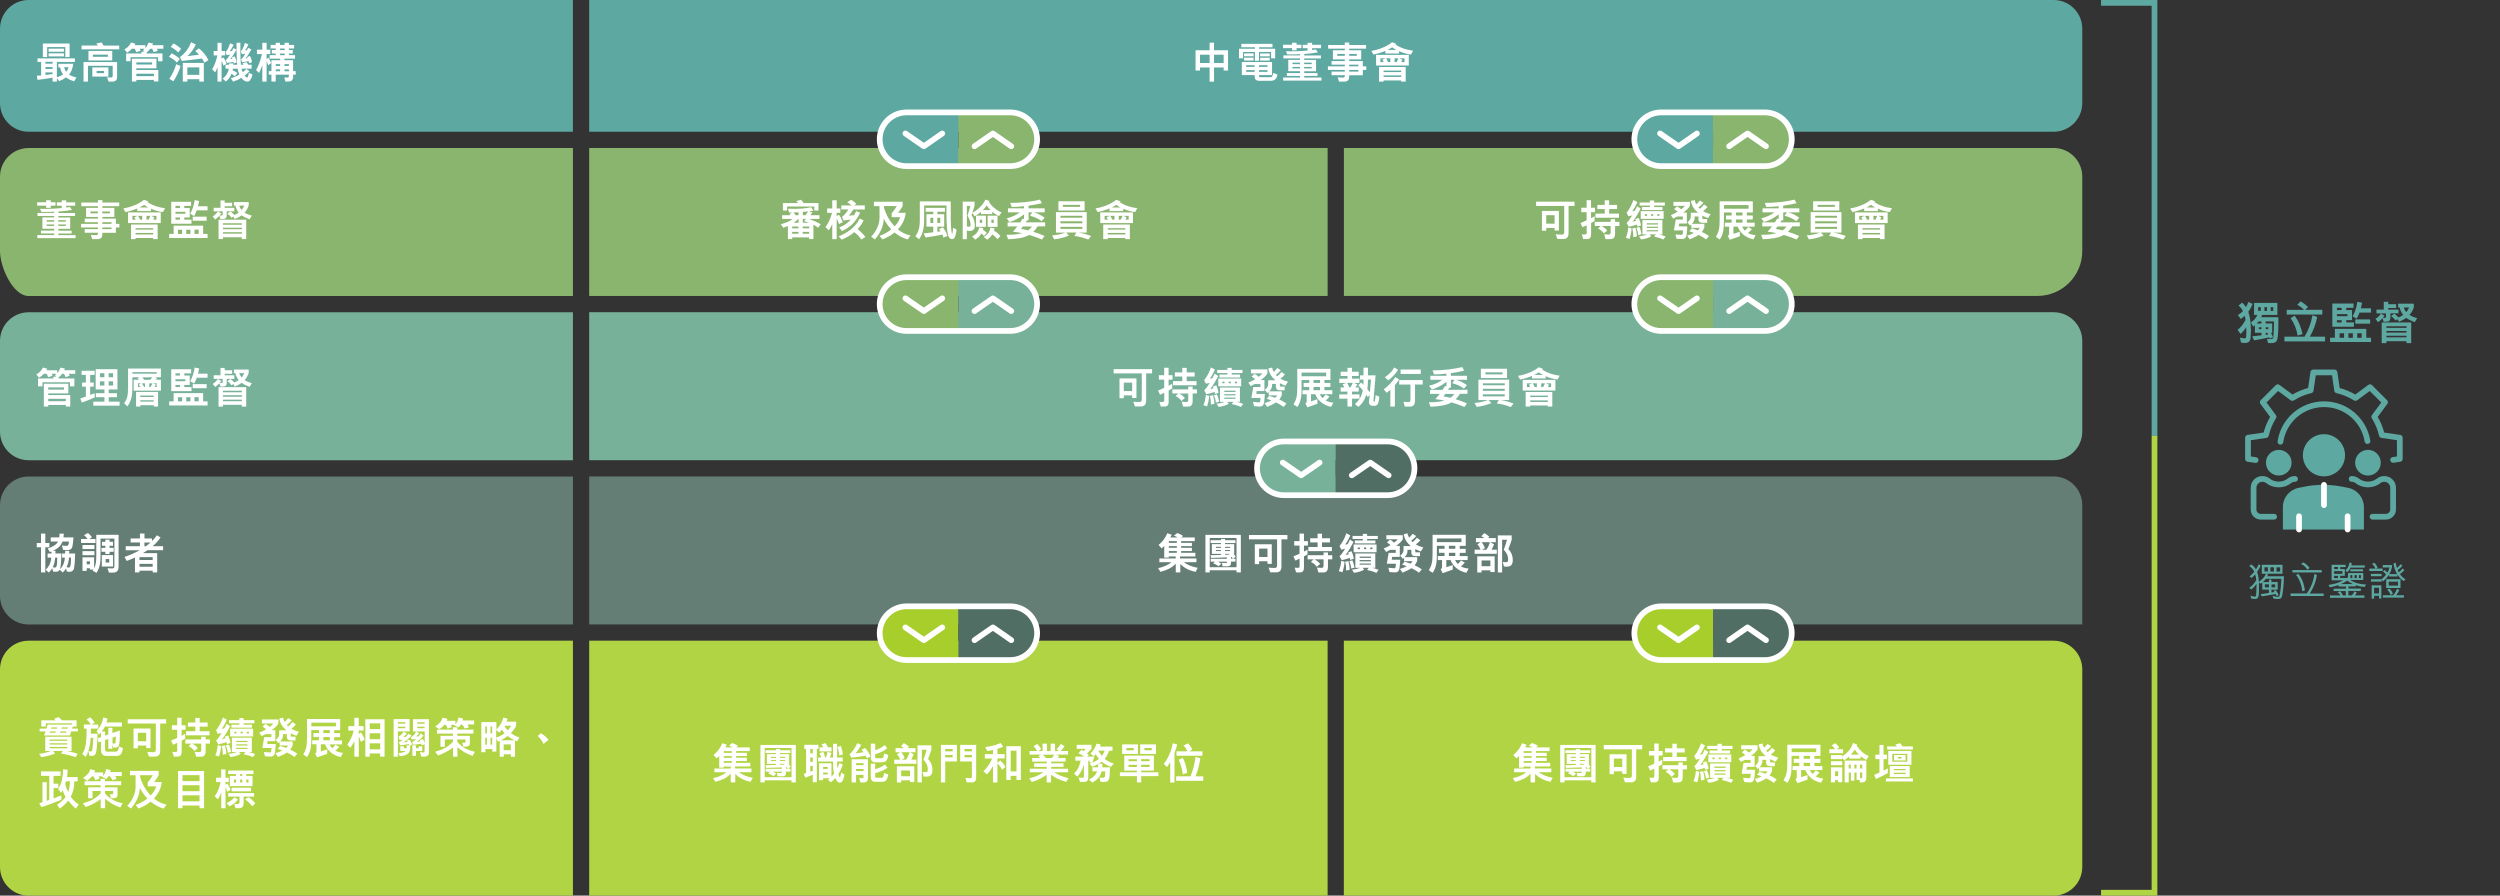 <?xml version="1.0" encoding="UTF-8"?>
<svg id="TXT" xmlns="http://www.w3.org/2000/svg" viewBox="0 0 436.4 156.34">
  <rect x="0" y="0" width="436.4" height="156.34" fill="#333333" stroke="none"/>
  <defs>
    <style>
      .cls-1 {
        fill-rule: evenodd;
      }

      .cls-1, .cls-2, .cls-3 {
        stroke: #fff;
      }

      .cls-1, .cls-2, .cls-3, .cls-4 {
        fill: none;
      }

      .cls-1, .cls-3, .cls-4 {
        stroke-linecap: round;
        stroke-linejoin: round;
      }

      .cls-5 {
        fill: #a8ce2c;
      }

      .cls-5, .cls-6, .cls-7, .cls-8, .cls-9, .cls-10, .cls-11, .cls-12 {
        stroke-width: 0px;
      }

      .cls-2 {
        stroke-miterlimit: 10;
      }

      .cls-6 {
        fill: #647e75;
      }

      .cls-7 {
        fill: #8ab56e;
      }

      .cls-8 {
        fill: #5ea8a2;
      }

      .cls-9 {
        fill: #b1d444;
      }

      .cls-4 {
        stroke: #5ea8a2;
      }

      .cls-10 {
        fill: #fff;
      }

      .cls-11 {
        fill: #506e64;
      }

      .cls-12 {
        fill: #77b199;
      }
    </style>
  </defs>
  <path class="cls-12" d="m102.85,54.5h255.63c2.76,0,5,2.24,5,5v15.83c0,2.76-2.24,5-5,5H102.85v-25.83h0Z"/>
  <rect class="cls-7" x="102.85" y="25.83" width="128.9" height="25.83"/>
  <path class="cls-7" d="m234.58,25.83h123.9c2.76,0,5,2.24,5,5v13c0,4.32-3.51,7.83-7.83,7.83h-121.06v-25.83h0Z"/>
  <path class="cls-8" d="m102.85,0h255.63c2.76,0,5,2.24,5,5v13c0,2.76-2.24,5-5,5H102.85V0h0Z"/>
  <path class="cls-6" d="m102.85,83.17h255.63c2.76,0,5,2.24,5,5v20.83H102.85v-25.83h0Z"/>
  <path class="cls-12" d="m100.01,80.34H5c-2.76,0-5-2.24-5-5v-15.83c0-2.76,2.24-5,5-5h95.01v25.83Z"/>
  <path class="cls-7" d="m100.01,51.67H5c-2.76,0-5-5.07-5-7.83v-13c0-2.76,2.24-5,5-5h95.01v25.83Z"/>
  <rect class="cls-9" x="102.85" y="111.84" width="128.9" height="44.5"/>
  <path class="cls-9" d="m234.58,111.84h123.9c2.76,0,5,2.24,5,5v34.5c0,2.76-2.24,5-5,5h-123.9v-44.5h0Z"/>
  <path class="cls-8" d="m100.01,23H5c-2.76,0-5-2.24-5-5V5C0,2.24,2.24,0,5,0h95.01v23Z"/>
  <path class="cls-6" d="m100.01,109.01H5c-2.76,0-5-2.24-5-5v-15.83c0-2.76,2.24-5,5-5h95.01v25.83Z"/>
  <path class="cls-9" d="m100.01,156.34H5c-2.76,0-5-2.24-5-5v-34.5c0-2.76,2.24-5,5-5h95.01v44.5Z"/>
  <polygon class="cls-8" points="376.59 0 366.76 0 366.76 1 375.59 1 375.59 76.09 376.59 76.09 376.59 0"/>
  <polygon class="cls-9" points="375.59 76.09 375.59 155.34 366.76 155.34 366.76 156.34 376.59 156.34 376.59 76.09 375.59 76.09"/>
  <g>
    <g>
      <path class="cls-8" d="m158.25,19.62h9.05v9.38h-9.05c-2.59,0-4.69-2.1-4.69-4.69h0c0-2.59,2.1-4.69,4.69-4.69Z"/>
      <path class="cls-7" d="m167.3,19.62h9.05c2.59,0,4.69,2.1,4.69,4.69h0c0,2.59-2.1,4.69-4.69,4.69h-9.05v-9.38h0Z"/>
      <path class="cls-2" d="m176.35,19.62h-18.1c-2.59,0-4.69,2.1-4.69,4.69h0c0,2.59,2.1,4.69,4.69,4.69h18.1c2.59,0,4.69-2.1,4.69-4.69h0c0-2.59-2.1-4.69-4.69-4.69Z"/>
    </g>
    <polyline class="cls-1" points="164.48 23.3 162.87 24.42 161.27 25.53 159.66 24.42 158.05 23.3"/>
    <polyline class="cls-1" points="170.11 25.53 171.71 24.42 173.32 23.3 174.93 24.42 176.53 25.53"/>
  </g>
  <g>
    <g>
      <path class="cls-8" d="m404.85,84.64c-.84.04-1.67.13-2.49.3l-1.12.22c-1.59.32-2.74,1.71-2.74,3.34v3.94h14.14v-3.94c0-1.62-1.15-3.02-2.74-3.34l-1.12-.22c-.82-.16-1.66-.26-2.49-.3h-1.43Z"/>
      <g>
        <line class="cls-3" x1="401.32" y1="92.43" x2="401.32" y2="90.12"/>
        <line class="cls-3" x1="409.8" y1="92.43" x2="409.8" y2="90.12"/>
      </g>
    </g>
    <circle class="cls-8" cx="405.67" cy="79.47" r="3.68"/>
    <g>
      <path class="cls-4" d="m414.15,90.2h2.33c.69,0,1.26-.56,1.26-1.26v-3.8c0-.85-.69-1.54-1.54-1.54h-.02c-.36,0-.7.13-.98.35-.48.38-1.13.62-1.85.62s-1.37-.24-1.85-.62c-.28-.22-.62-.35-.98-.35h-.02"/>
      <circle class="cls-8" cx="413.35" cy="80.77" r="2.24"/>
    </g>
    <g>
      <path class="cls-4" d="m396.97,90.2h-2.33c-.69,0-1.26-.56-1.26-1.26v-3.8c0-.85.69-1.54,1.54-1.54h.02c.36,0,.7.13.98.35.48.38,1.13.62,1.85.62s1.37-.24,1.85-.62c.28-.22.62-.35.98-.35h.02"/>
      <circle class="cls-8" cx="397.78" cy="80.77" r="2.24"/>
    </g>
    <g>
      <path class="cls-4" d="m417.74,80.28l1.17-.17v-3.7l-3.13-.46c-.26-1.15-.72-2.23-1.33-3.2l1.88-2.54-2.62-2.62-2.54,1.88c-.97-.61-2.05-1.06-3.2-1.33l-.46-3.13h-3.7l-.46,3.13c-1.15.26-2.23.72-3.2,1.33l-2.54-1.88-2.62,2.62,1.88,2.54c-.61.97-1.06,2.05-1.33,3.2l-3.13.46v3.7l1.33.2"/>
      <path class="cls-4" d="m398.07,77.11c.55-3.71,3.75-6.55,7.61-6.55s6.99,2.79,7.59,6.44"/>
    </g>
  </g>
  <g>
    <g>
      <path class="cls-8" d="m289.98,19.62h9.05v9.38h-9.05c-2.59,0-4.69-2.1-4.69-4.69h0c0-2.59,2.1-4.69,4.69-4.69Z"/>
      <path class="cls-7" d="m299.03,19.62h9.05c2.59,0,4.69,2.1,4.69,4.69h0c0,2.59-2.1,4.69-4.69,4.69h-9.05v-9.38h0Z"/>
      <path class="cls-2" d="m308.08,19.62h-18.1c-2.59,0-4.69,2.1-4.69,4.69h0c0,2.59,2.1,4.69,4.69,4.69h18.1c2.59,0,4.69-2.1,4.69-4.69h0c0-2.59-2.1-4.69-4.69-4.69Z"/>
    </g>
    <polyline class="cls-1" points="296.21 23.3 294.61 24.42 293 25.53 291.39 24.42 289.78 23.3"/>
    <polyline class="cls-1" points="301.84 25.53 303.44 24.42 305.05 23.3 306.66 24.42 308.27 25.53"/>
  </g>
  <g>
    <g>
      <path class="cls-7" d="m158.25,48.39h9.05v9.38h-9.05c-2.59,0-4.69-2.1-4.69-4.69h0c0-2.59,2.1-4.69,4.69-4.69Z"/>
      <path class="cls-12" d="m167.3,48.39h9.05c2.59,0,4.69,2.1,4.69,4.69h0c0,2.59-2.1,4.69-4.69,4.69h-9.05v-9.38h0Z"/>
      <path class="cls-2" d="m176.35,48.39h-18.1c-2.59,0-4.69,2.1-4.69,4.69h0c0,2.59,2.1,4.69,4.69,4.69h18.1c2.59,0,4.69-2.1,4.69-4.69h0c0-2.59-2.1-4.69-4.69-4.69Z"/>
    </g>
    <polyline class="cls-1" points="164.48 52.08 162.87 53.19 161.27 54.3 159.66 53.19 158.05 52.08"/>
    <polyline class="cls-1" points="170.11 54.3 171.71 53.19 173.32 52.08 174.93 53.19 176.53 54.3"/>
  </g>
  <g>
    <g>
      <path class="cls-7" d="m289.98,48.39h9.05v9.38h-9.05c-2.59,0-4.69-2.1-4.69-4.69h0c0-2.59,2.1-4.69,4.69-4.69Z"/>
      <path class="cls-12" d="m299.03,48.39h9.05c2.59,0,4.69,2.1,4.69,4.69h0c0,2.59-2.1,4.69-4.69,4.69h-9.05v-9.38h0Z"/>
      <path class="cls-2" d="m308.08,48.39h-18.1c-2.59,0-4.69,2.1-4.69,4.69h0c0,2.59,2.1,4.69,4.69,4.69h18.1c2.59,0,4.69-2.1,4.69-4.69h0c0-2.59-2.1-4.69-4.69-4.69Z"/>
    </g>
    <polyline class="cls-1" points="296.21 52.08 294.61 53.19 293 54.3 291.39 53.19 289.78 52.08"/>
    <polyline class="cls-1" points="301.84 54.3 303.44 53.19 305.05 52.08 306.66 53.19 308.27 54.3"/>
  </g>
  <g>
    <g>
      <path class="cls-12" d="m224.11,77.06h9.05v9.38h-9.05c-2.59,0-4.69-2.1-4.69-4.69h0c0-2.59,2.1-4.69,4.69-4.69Z"/>
      <path class="cls-11" d="m233.16,77.06h9.05c2.59,0,4.69,2.1,4.69,4.69h0c0,2.59-2.1,4.69-4.69,4.69h-9.05v-9.38h0Z"/>
      <path class="cls-2" d="m242.22,77.06h-18.1c-2.59,0-4.69,2.1-4.69,4.69h0c0,2.59,2.1,4.69,4.69,4.69h18.1c2.59,0,4.69-2.1,4.69-4.69h0c0-2.59-2.1-4.69-4.69-4.69Z"/>
    </g>
    <polyline class="cls-1" points="230.35 80.75 228.74 81.86 227.13 82.97 225.53 81.86 223.92 80.75"/>
    <polyline class="cls-1" points="235.97 82.97 237.58 81.86 239.19 80.75 240.79 81.86 242.4 82.97"/>
  </g>
  <g>
    <g>
      <path class="cls-5" d="m158.25,105.84h9.05v9.38h-9.05c-2.59,0-4.69-2.1-4.69-4.69h0c0-2.59,2.1-4.69,4.69-4.69Z"/>
      <path class="cls-11" d="m167.3,105.84h9.05c2.59,0,4.69,2.1,4.69,4.69h0c0,2.59-2.1,4.69-4.69,4.69h-9.05v-9.38h0Z"/>
      <path class="cls-2" d="m176.35,105.84h-18.1c-2.59,0-4.69,2.1-4.69,4.69h0c0,2.59,2.1,4.69,4.69,4.69h18.1c2.59,0,4.69-2.1,4.69-4.69h0c0-2.59-2.1-4.69-4.69-4.69Z"/>
    </g>
    <polyline class="cls-1" points="164.48 109.52 162.87 110.63 161.27 111.75 159.66 110.63 158.05 109.52"/>
    <polyline class="cls-1" points="170.11 111.75 171.71 110.63 173.32 109.52 174.93 110.63 176.53 111.75"/>
  </g>
  <g>
    <g>
      <path class="cls-5" d="m289.98,105.84h9.05v9.38h-9.05c-2.59,0-4.69-2.1-4.69-4.69h0c0-2.59,2.1-4.69,4.69-4.69Z"/>
      <path class="cls-11" d="m299.03,105.84h9.05c2.59,0,4.69,2.1,4.69,4.69h0c0,2.59-2.1,4.69-4.69,4.69h-9.05v-9.38h0Z"/>
      <path class="cls-2" d="m308.08,105.84h-18.1c-2.59,0-4.69,2.1-4.69,4.69h0c0,2.59,2.1,4.69,4.69,4.69h18.1c2.59,0,4.69-2.1,4.69-4.69h0c0-2.59-2.1-4.69-4.69-4.69Z"/>
    </g>
    <polyline class="cls-1" points="296.21 109.52 294.61 110.63 293 111.75 291.39 110.63 289.78 109.52"/>
    <polyline class="cls-1" points="301.84 111.75 303.44 110.63 305.05 109.52 306.66 110.63 308.27 111.75"/>
  </g>
  <line class="cls-3" x1="405.67" y1="88.17" x2="405.67" y2="84.64"/>
  <g>
    <path class="cls-10" d="m200.07,69.92c0,.35-.08.62-.25.8-.15.15-.38.23-.68.23h-1.02l-.3-.83c.36.04.71.07,1.1.06.22,0,.39-.15.39-.38v-4.62h-4.91v-.75h6.71v.75h-1.04v4.74Zm-2.44-.9h-1.46v.49h-.75v-3.46h2.96v3.42h-.75v-.45Zm-1.46-2.22v1.47h1.46v-1.47h-1.46Z"/>
    <path class="cls-10" d="m204,67.33c.23-.12.43-.23.62-.34v.83c-.21.12-.41.24-.62.35v2c0,.25-.06.45-.17.59s-.26.21-.53.21h-.67l-.26-.83c.22.03.38.04.57.03.21-.02.29-.08.29-.27v-1.33c-.23.11-.47.23-.74.34l-.34-.74c.32-.12.69-.29,1.07-.47v-1.42h-.93v-.78h.93v-1.31h.77v1.31h.69v.78h-.69v1.04Zm4.19,2.66c0,.35-.07.59-.19.74-.14.18-.37.25-.67.25h-.8l-.25-.85c.25.02.62.04.8.05.22.01.34-.13.34-.36v-1.13h-1.58c.38.2.74.47.98.8l-.59.5c-.25-.36-.61-.66-1.02-.85l.47-.45h-1.04v-.72h2.78v-.48h.77v.48h.75v.72h-.75v1.3Zm-3.42-3.46h1.61v-.8h-1.29v-.72h1.29v-.8h.77v.8h1.39v.72h-1.39v.8h1.72v.72h-4.1v-.72Z"/>
    <path class="cls-10" d="m210.71,70.94l-.64-.21c.24-.59.37-1.14.41-1.78l.6.14c-.05.62-.17,1.26-.37,1.85Zm1.3-2.51c-.52.17-.99.29-1.43.39l-.38-.68c.15-.14.31-.32.47-.54.17-.23.33-.49.5-.76-.23.04-.44.09-.67.14l-.3-.62c.56-.7.89-1.39,1.19-2.23l.69.38c-.25.56-.53,1.1-.89,1.59.13,0,.3-.04.44-.08.16-.3.3-.58.41-.8l.62.42c-.41.8-.86,1.58-1.41,2.29.17-.04.37-.09.59-.15-.04-.1-.09-.2-.14-.28l.6-.25c.2.42.36.89.4,1.33l-.63.21c0-.11-.02-.24-.04-.37Zm-.83.68l.57-.14c.11.38.23,1.04.23,1.53l-.62.12c.02-.5-.04-1.04-.18-1.52Zm.71-.1l.54-.17c.17.32.3.87.38,1.28l-.57.17c-.04-.48-.18-.92-.35-1.28Zm3.12,1.53l.28-.39h-1.08l.29.32c-.42.31-1.26.5-1.78.56l-.35-.56c.53-.04.95-.13,1.41-.32h-.82v-2.5h3.48v2.5h-.56c.38.08.75.2,1.13.36l-.38.53c-.51-.23-1.07-.39-1.61-.5Zm0-5.16h1.45v.52h-3.59v-.52h1.39v-.26h-1.79v-.54h1.79v-.36h.75v.36h1.87v.54h-1.87v.26Zm-2.35.7h4v1.36h-4v-1.36Zm.71.54v.28h.39v-.28h-.39Zm.34,1.58v.22h1.97v-.22h-1.97Zm0,.61v.21h1.97v-.21h-1.97Zm0,.6v.2h1.97v-.2h-1.97Zm.76-2.79v.28h.39v-.28h-.39Zm1.08,0v.28h.39v-.28h-.39Z"/>
    <path class="cls-10" d="m220.1,66.35h.62v1.91h-1.34l-.08.5h1.49c-.02.39-.06,1.02-.12,1.47-.04.25-.12.44-.26.57-.13.11-.29.17-.52.17-.23,0-.75-.03-.98-.06l-.19-.75c.26.03.69.06,1.01.08.14,0,.24-.05.25-.19.01-.16.05-.41.07-.59h-1.6l.32-1.9h1.24v-.52h-1c-.26.14-.49.27-.68.36l-.42-.61c.36-.14.78-.34,1.19-.59-.17-.16-.44-.35-.62-.47l.52-.48c.18.09.52.33.72.52.27-.18.53-.42.63-.59h-1.98v-.7h2.87v.7c-.2.38-.65.8-1.15,1.16Zm3.32.53v.49c0,.07.04.1.1.1h.73v.66h-.83c-.22,0-.41-.05-.53-.17-.1-.1-.16-.24-.16-.44v-.5h-.68v.32c0,.15-.04.31-.12.47-.08.17-.2.34-.36.5h2.18v.65c-.11.29-.25.55-.44.77.45.2.87.44,1.25.72l-.51.59c-.36-.3-.82-.56-1.31-.8-.44.31-.98.55-1.55.78l-.45-.65c.39-.1.82-.26,1.2-.47-.28-.1-.55-.2-.81-.29l.43-.51c.36.1.71.22,1.04.34.14-.13.26-.27.35-.42h-1.48v-.6c-.07.07-.14.14-.22.2l-.47-.57c.18-.13.33-.29.43-.44.11-.17.16-.35.16-.54v-.69h1.26c-.32-.27-.6-.58-.82-.94-.2-.33-.34-.71-.41-1.12l.66-.16c.05.27.14.52.27.75.23-.19.47-.44.62-.67l.62.38c-.23.31-.53.59-.86.82.08.08.17.17.25.25.26-.2.56-.51.73-.76l.61.42c-.19.26-.49.54-.78.74.39.24.83.42,1.31.53l-.44.7c-.34-.11-.67-.26-.98-.43Z"/>
    <path class="cls-10" d="m230.5,70.12c-.35-.32-.68-.71-.91-1.31h-.74v1.25l1.12-.37v.79l-1.76.62-.34-.68c.13-.07.23-.22.23-.33v-1.28h-.74v-.7h1.18v-.56h-.98v-.7h.98v-.52h-1.34v1.36c0,1.19-.02,2.34-.74,3.36l-.66-.47c.47-.8.65-1.36.65-2.88v-3.31h5.79v1.94h-1.05v.52h1.04v.7h-1.04v.56h1.38v.7h-2.19c.13.27.29.5.48.69.18-.17.41-.41.55-.63l.67.36c-.17.23-.46.51-.67.68.41.23.87.35,1.34.37l-.4.75c-.74-.18-1.33-.45-1.84-.91Zm-3.3-5.08v.64h4.29v-.64h-4.29Zm2.1,1.29v.52h1.12v-.52h-1.12Zm0,1.22v.56h1.12v-.56h-1.12Z"/>
    <path class="cls-10" d="m236,70.97h-.79v-1.38h-1.43v-.74h1.43v-.49h-1.19v-.74h.65c-.09-.17-.2-.38-.31-.52l.61-.26h-1.18v-.74h1.43v-.47h-1.19v-.74h1.19v-.69h.79v.69h1.17v.74h-1.17v.47h1.29v.74h-.96l.6.27c-.1.18-.23.35-.35.51h.59v.74h-1.17v.49h1.31v.74h-1.31v1.38Zm-.49-3.36h.22c.17-.24.29-.51.42-.78h-.98c.11.19.25.48.35.78Zm5.11,2.6c-.05.21-.11.36-.22.46-.1.09-.22.15-.44.17-.14,0-.3,0-.43-.01-.22-.02-.37-.11-.45-.23-.1-.14-.12-.34-.1-.56.03-.32.08-.71.11-1.08l-.33.35c-.08-.13-.17-.26-.27-.4-.23.81-.65,1.51-1.36,2.12l-.61-.5c.81-.68,1.19-1.43,1.37-2.4-.29-.35-.58-.67-.79-.87l.5-.5c.13.13.26.27.4.42.02-.29.02-.59.02-.92h-.62v-.74h.62v-1.34h.77v1.34h1.34c-.13,1.48-.26,2.99-.38,4.47,0,.1.21.17.24.04.07-.32.12-.68.14-1.06l.65.27c-.03.37-.08.71-.16.98Zm-1.93-2.27c.17.2.31.38.44.54.07-.86.14-1.72.19-2.23h-.53c0,.61-.03,1.17-.1,1.69Z"/>
    <path class="cls-10" d="m243.49,67.26v3.71h-.79v-2.91c-.2.18-.41.35-.63.51l-.53-.6c.81-.62,1.44-1.24,2.02-2.14l.67.41c-.19.32-.44.68-.75,1.02Zm-1.16-.86l-.59-.55c.77-.54,1.28-1.03,1.63-1.7l.68.39c-.38.64-.98,1.31-1.72,1.86Zm4.67,3.51c0,.75-.31,1.07-.88,1.07h-.89l-.25-.85c.25.02.71.06.89.05.22,0,.34-.13.34-.36v-2.7h-1.97v-.77h4.11v.77h-1.34v2.79Zm-2.51-5.41h3.52v.77h-3.52v-.77Z"/>
    <path class="cls-10" d="m254.12,69.69c.72.22,1.4.47,1.95.73l-.44.62c-.74-.31-1.49-.58-2.25-.8-.94.55-2.1.67-3.66.76l-.3-.78c1.11,0,2-.08,2.72-.29-.52-.11-1.05-.2-1.6-.26.28-.29.53-.6.78-.92h-1.7v-.7h2.2c.14-.22.28-.44.41-.67l.26.08v-.81c-.73.59-1.57,1.04-2.54,1.34l-.5-.64c.92-.25,1.63-.54,2.31-1.05h-2.08v-.7h2.8v-.37c-.76.08-1.5.13-2.15.13l-.26-.71c1.85,0,3.63-.21,5.18-.57l.34.62c-.7.17-1.51.32-2.33.44v.46h2.82v.7h-1.89c.63.17,1.29.5,1.88.93l-.52.61c-.62-.47-1.22-.73-2.05-.95l.4-.59h-.63v1.39h-.28c-.07.12-.14.24-.22.35h3.39v.7h-1.31c-.23.37-.47.68-.74.93Zm-2.15-.5c.4.06.81.14,1.23.25.26-.19.49-.41.67-.68h-1.57c-.11.14-.22.29-.33.43Z"/>
    <path class="cls-10" d="m261.29,70.42l.35-.59h-1.79l.48.54c-.81.33-1.7.56-2.57.65l-.37-.68c.77-.07,1.61-.21,2.33-.5h-1.65v-3.57h5.37v3.57h-1.47c.79.13,1.46.31,2.23.58l-.47.64c-.79-.3-1.6-.54-2.44-.63Zm-2.79-6.05h4.57v1.62h-4.57v-1.62Zm.35,2.54v.34h3.82v-.34h-3.82Zm0,.96v.35h3.82v-.35h-3.82Zm0,.97v.35h3.82v-.35h-3.82Zm.44-3.84v.35h3v-.35h-3Z"/>
    <path class="cls-10" d="m269.81,65.67v.4h-2.39v-.45c-.68.29-1.4.5-2.06.63l-.38-.64c1.2-.18,2.7-.73,3.62-1.51l.77.3c-.05.04-.11.1-.16.14,1.02.6,1.84.87,3.05,1.04l-.37.67c-.61-.06-1.37-.27-2.08-.58Zm-4.01.64h5.71v1.86h-5.71v-1.86Zm4.39,4.47h-3.08v.19h-.79v-2.54h4.65v2.54h-.79v-.19Zm-3.64-3.21h.58c-.08-.15-.18-.3-.25-.41l.55-.25h-.88v.66Zm.56,1.49v.25h3.08v-.25h-3.08Zm0,.83v.27h3.08v-.27h-3.08Zm.43-2.98c.14.19.26.41.36.66h.38v-.66h-.74Zm1.07-1.92c-.25.17-.53.32-.81.46h1.54c-.27-.14-.52-.29-.73-.46Zm.42,2.58h.34c.13-.22.24-.44.31-.66h-.65v.66Zm.82-.66l.54.25c-.05.16-.12.29-.2.41h.57v-.66h-.91Z"/>
  </g>
  <g>
    <path class="cls-10" d="m6.49,41.03h2.97v-.28h-2.31v-.5h2.31v-.32h-2.06v-1.98h2.06v-.25h-2.91v-.53h2.91v-.21c-.75.04-1.49.04-2.24.04l-.23-.55c1.25.03,2.52-.01,3.78-.13v-.41h-.85v-.59h.85v-.35h.79v.35h1.56v.59h-1.56v.32c.22-.03.44-.06.66-.09l.34.51c-.79.14-1.58.23-2.37.28v.25h2.91v.53h-2.91v.25h2.06v1.98h-2.06v.32h2.31v.5h-2.31v.28h3v.53h-6.68v-.53Zm2.36-4.74h-.79v-.39h-1.57v-.59h1.57v-.35h.79v.35h.84v.59h-.84v.39Zm-.71,2.15v.26h1.32v-.26h-1.32Zm0,.74v.26h1.32v-.26h-1.32Zm2.03-.74v.26h1.32v-.26h-1.32Zm0,.74v.26h1.32v-.26h-1.32Z"/>
    <path class="cls-10" d="m20.22,40.64h-2.36v.27c0,.24-.05.43-.16.57-.14.17-.35.26-.65.26h-.95l-.25-.74c.25.02.74.05.91.05.22.02.34-.09.34-.32v-.1h-2.31v-.63h2.31v-.29h-2.95v-.63h2.95v-.29h-2.31v-.63h2.31v-.29h-2.08v-1.59h2.08v-.29h-2.91v-.63h2.91v-.43h.77v.43h2.94v.63h-2.94v.29h2.09v1.59h-2.09v.29h2.36v.92h.61v.63h-.61v.92Zm-4.44-3.73v.33h1.31v-.33h-1.31Zm2.08,0v.33h1.32v-.33h-1.32Zm0,1.88v.29h1.6v-.29h-1.6Zm0,.92v.29h1.6v-.29h-1.6Z"/>
    <path class="cls-10" d="m26.36,36.44v.4h-2.4v-.45c-.68.29-1.4.5-2.06.63l-.38-.64c1.2-.18,2.7-.73,3.62-1.51l.77.3c-.05.04-.1.1-.16.14,1.02.6,1.84.87,3.06,1.04l-.37.67c-.61-.06-1.37-.27-2.08-.58Zm-4.01.64h5.71v1.86h-5.71v-1.86Zm4.39,4.47h-3.08v.19h-.79v-2.54h4.65v2.54h-.79v-.19Zm-3.64-3.21h.59c-.08-.15-.18-.3-.25-.41l.55-.25h-.88v.66Zm.56,1.49v.25h3.08v-.25h-3.08Zm0,.83v.27h3.08v-.27h-3.08Zm.43-2.98c.14.19.26.41.36.66h.38v-.66h-.74Zm1.07-1.92c-.26.17-.53.32-.81.46h1.54c-.27-.14-.52-.29-.73-.46Zm.42,2.58h.34c.13-.22.24-.44.31-.66h-.65v.66Zm.82-.66l.54.25c-.05.16-.12.29-.2.41h.57v-.66h-.91Z"/>
    <path class="cls-10" d="m29.53,40.84h.78v-1.45h5.15v1.45h.78v.71h-6.71v-.71Zm.35-5.61h3.48v.71h-1.19v.38h.95v1.64h-.95v.38h1.26v.71h-3.54v-3.81Zm.75.71v.38h.78v-.38h-.78Zm0,1.03v.34h1.73v-.34h-1.73Zm0,.99v.38h.78v-.38h-.78Zm.44,2.14v.74h.73v-.74h-.73Zm1.44,0v.74h.73v-.74h-.73Zm1.37-2.38l-.69-.41c.4-.67.65-1.41.79-2.38l.78.15c-.05.32-.13.63-.2.92h1.67v.71h-1.88c-.14.38-.3.72-.46,1.01Zm-.24.1h2.43v.71h-2.43v-.71Zm.31,2.27v.74h.73v-.74h-.73Z"/>
    <path class="cls-10" d="m39.58,37.55c0,.25-.05.42-.17.53-.11.1-.29.15-.53.15h-.41l-.17-.57c-.21.23-.47.46-.74.65l-.43-.53c.35-.23.68-.53.91-.87l.59.36c-.08.1-.17.23-.29.35h.32c.11,0,.2-.04.2-.17v-.56h-1.56v-.62h1.19v-1.28h.73v.4h1.3v.62h-1.3v.26h1.68v.62h-1.32v.68Zm2.64,3.87h-3.3v.31h-.77v-3.39h4.83v3.39h-.77v-.31Zm-3.3-2.45v.26h3.3v-.26h-3.3Zm0,.78v.26h3.3v-.26h-3.3Zm0,.78v.26h3.3v-.26h-3.3Zm3.25-2.93c-.35.26-.74.47-1.19.63l-.26-.44-.32.25c-.11-.2-.41-.56-.71-.73l.5-.4c.26.13.55.41.71.62.29-.11.54-.26.77-.42-.27-.33-.47-.72-.58-1.22h-.26v-.62h2.58v.62c-.18.49-.41.89-.71,1.22.35.24.79.41,1.25.53l-.38.65c-.56-.21-1.02-.43-1.4-.71Zm0-.94c.2-.23.36-.49.47-.77h-.87c.08.29.23.55.41.77Z"/>
  </g>
  <g>
    <path class="cls-10" d="m141.99,39.23v2.5h-.74v-.29h-2.97v.29h-.74v-2.28c-.25.11-.52.21-.81.31l-.44-.62c.86-.21,1.65-.55,2.06-.92h-1.82v-.65h1.48c-.07-.09-.14-.16-.21-.2l.47-.27c-.18,0-.35,0-.52,0l-.2-.67c1.49.07,2.94,0,4.06-.26l.38.6c-.23.05-.48.09-.74.13l.56.2c-.1.16-.23.32-.35.47h1.58v.65h-1.78c.69.25,1.32.53,2,.92l-.45.62c-.23-.2-.5-.37-.8-.53Zm.14-3.18h-4.73v.7h-.74v-1.3h2.67c-.11-.13-.24-.26-.34-.35l.85-.23c.12.13.3.37.45.58h2.58v1.3h-.74v-.7Zm-3.85,3.49v.32h1.09v-.32h-1.09Zm0,.94v.32h1.09v-.32h-1.09Zm.24-3.39c.13.13.25.29.35.48h.52v-.52c-.29.02-.59.03-.86.04Zm.8,1.13c-.23.25-.47.47-.76.67h.83v-.67h-.07Zm.8,1.32v.32h1.13v-.32h-1.13Zm0,.94v.32h1.13v-.32h-1.13Zm.02-3.48v.56h.47c.14-.2.31-.42.44-.65-.29.04-.6.06-.92.08Zm.21,1.59l.34-.38h-.55v.67h1.1c-.29-.11-.58-.2-.89-.29Z"/>
    <path class="cls-10" d="m146.05,38.18v3.56h-.77v-2.62c-.2.45-.41.83-.61,1.08l-.57-.56c.49-.66.91-1.55,1.13-2.48h-.84v-.77h.89v-1.43h.77v1.43h.64v.77h-.64v.54l.39-.22c.26.35.49.77.68,1.29l-.66.35c-.11-.34-.25-.66-.41-.95Zm3.08,2.35c-.66.55-1.42.99-2.21,1.31l-.53-.58c.68-.27,1.4-.64,2.03-1.13.67-.52,1.25-1.16,1.64-1.98l.69.31c-.25.56-.61,1.07-1.04,1.52.43.35.96.87,1.36,1.38l-.73.46c-.3-.5-.7-.92-1.22-1.29Zm-.91-2.88c.22-.02.54-.05.87-.1.14-.23.26-.46.36-.7l.71.28c-.45.88-.87,1.52-1.43,2.05-.46.44-1.01.8-1.76,1.16l-.48-.64c.8-.29,1.49-.77,2.03-1.37-.43.07-.95.14-1.25.17l-.28-.65c.46-.35.8-.8,1.1-1.28h-1.23v-.72h1.79c-.21-.19-.51-.42-.76-.54l.68-.44c.34.19.58.37.92.71l-.41.28h1.88v.72h-2.01c-.23.38-.51.78-.75,1.07Z"/>
    <path class="cls-10" d="m156.17,40.57c-.66.55-1.42.95-2.14,1.22l-.49-.62c.72-.25,1.44-.65,2.05-1.13-.53-.54-.98-1.18-1.31-1.88-.06,1.39-.64,2.55-1.55,3.63l-.65-.47c.46-.5.84-1.07,1.1-1.67.22-.53.35-1.08.35-1.66v-2.01h-.98v-.77h5.01v.77c-.2.36-.47.78-.79,1.17h1.32c-.1,1.16-.63,2.12-1.36,2.89.7.56,1.46.94,2.21,1.05l-.49.71c-.77-.2-1.57-.63-2.3-1.22Zm-.52-3.38c.35-.36.72-.89.89-1.22h-2.25v.18c.35,1.33,1.04,2.49,1.88,3.36.47-.49.81-1.03.96-1.6h-1.48v-.72Z"/>
    <path class="cls-10" d="m166.68,41.42c-.12.21-.29.31-.47.32-.21,0-.47-.12-.59-.38-.15-.29-.24-.8-.3-1.38-.08-.83-.1-1.76-.1-2.22v-1.89h-3.9v2.59c0,.72-.07,1.4-.27,2.05-.14.44-.33.85-.62,1.25l-.65-.52c.26-.33.44-.69.57-1.1.15-.48.21-1.03.21-1.68v-3.3h5.4v2.56c0,.39,0,1.13.04,1.8.03.5.09.95.17,1.22.02.05.08.05.09-.02.07-.29.09-.65.1-.95l.63.3c-.04.35-.17,1.04-.33,1.33Zm-2.19-.47c-1.01.21-1.89.37-2.93.5l-.33-.71c.5-.05,1.1-.12,1.68-.19v-.98h-1.19v-2.18h1.19v-.43h-1.32v-.68h3.36v.68h-1.32v.43h1.19v2.18h-1.19v.89c.19-.02.39-.05.56-.08-.09-.13-.19-.25-.29-.38l.68-.32c.4.5.62.91.8,1.52l-.71.27c-.04-.19-.1-.36-.17-.53Zm-2.09-2.93v.89h.51v-.89h-.51Zm1.22,0v.89h.51v-.89h-.51Z"/>
    <path class="cls-10" d="m173.21,36.96v.41h-1.97v-.38c-.36.32-.74.57-1.12.77l-.38-.58c-.04.16-.09.3-.13.43.38.48.55,1.12.56,1.76,0,.26-.06.5-.2.68-.15.18-.42.27-.72.27-.15,0-.33-.03-.48-.08v1.51h-.72v-6.55h2.07v.74c-.12.35-.26.8-.37,1.19.8-.38,1.82-1.29,2.25-2.28l.74.23c-.04.07-.07.13-.1.19.5.78,1.34,1.46,2.19,1.82l-.44.62c-.35-.14-.78-.41-1.19-.76Zm-4.33.72c.18-.47.38-1.27.49-1.73h-.59v3.58c.13.03.28.05.4.05.14,0,.24-.1.24-.25,0-.61-.17-1.13-.53-1.65Zm2.42,3.08c-.27.47-.65.83-1.07,1.07l-.53-.55c.64-.33,1.13-.88,1.21-1.58l.74.13c-.02.1-.04.19-.07.29.23.13.49.32.68.53l-.5.53c-.1-.15-.28-.3-.47-.41Zm-.93-3.11h1.73v1.95h-1.73v-1.95Zm.66.7v.55h.41v-.55h-.41Zm1.22-2.48c-.21.29-.44.56-.68.8h1.33c-.26-.26-.49-.53-.65-.8Zm.96,5.05c-.23.38-.53.69-.89.92l-.59-.47c.62-.4,1.07-.9,1.14-1.64l.74.13c-.03.14-.06.28-.1.41.47.25.88.61,1.12.95l-.53.53c-.23-.32-.57-.63-.89-.82Zm-.81-3.27h1.73v1.95h-1.73v-1.95Zm.66.7v.55h.41v-.55h-.41Z"/>
    <path class="cls-10" d="m180.38,40.46c.72.22,1.4.47,1.95.73l-.44.62c-.74-.31-1.49-.58-2.24-.8-.94.55-2.1.67-3.66.76l-.3-.78c1.11,0,2-.08,2.72-.29-.52-.11-1.05-.2-1.6-.26.28-.29.53-.6.78-.92h-1.7v-.7h2.2c.14-.22.28-.44.41-.67l.26.08v-.81c-.73.59-1.57,1.04-2.54,1.34l-.5-.64c.92-.25,1.63-.54,2.31-1.05h-2.08v-.7h2.8v-.37c-.76.08-1.5.13-2.15.13l-.26-.71c1.85,0,3.63-.21,5.18-.57l.35.62c-.7.17-1.51.32-2.33.44v.46h2.82v.7h-1.89c.63.17,1.29.5,1.88.93l-.52.61c-.62-.47-1.22-.73-2.05-.95l.4-.59h-.63v1.39h-.28c-.07.12-.14.24-.22.35h3.39v.7h-1.31c-.23.37-.47.68-.74.93Zm-2.15-.5c.4.06.81.14,1.23.25.26-.19.49-.41.67-.68h-1.57c-.11.14-.22.29-.33.43Z"/>
    <path class="cls-10" d="m187.55,41.18l.35-.59h-1.79l.48.54c-.81.33-1.7.56-2.57.65l-.37-.68c.77-.07,1.61-.21,2.33-.5h-1.65v-3.57h5.37v3.57h-1.47c.79.13,1.46.31,2.23.58l-.47.64c-.79-.3-1.6-.54-2.44-.63Zm-2.79-6.05h4.57v1.62h-4.57v-1.62Zm.35,2.54v.34h3.82v-.34h-3.82Zm0,.96v.35h3.82v-.35h-3.82Zm0,.97v.35h3.82v-.35h-3.82Zm.44-3.84v.35h3v-.35h-3Z"/>
    <path class="cls-10" d="m196.07,36.44v.4h-2.4v-.45c-.68.29-1.4.5-2.06.63l-.38-.64c1.2-.18,2.7-.73,3.62-1.51l.77.3c-.05.04-.1.1-.16.14,1.02.6,1.84.87,3.06,1.04l-.37.67c-.61-.06-1.37-.27-2.08-.58Zm-4.01.64h5.71v1.86h-5.71v-1.86Zm4.39,4.47h-3.08v.19h-.79v-2.54h4.65v2.54h-.79v-.19Zm-3.64-3.21h.59c-.08-.15-.18-.3-.25-.41l.55-.25h-.88v.66Zm.56,1.49v.25h3.08v-.25h-3.08Zm0,.83v.27h3.08v-.27h-3.08Zm.43-2.98c.14.19.26.41.36.66h.38v-.66h-.74Zm1.07-1.92c-.26.17-.53.32-.81.46h1.54c-.27-.14-.52-.29-.73-.46Zm.42,2.58h.34c.13-.22.24-.44.31-.66h-.65v.66Zm.82-.66l.54.25c-.05.16-.12.29-.2.41h.57v-.66h-.91Z"/>
  </g>
  <g>
    <path class="cls-10" d="m273.81,40.69c0,.35-.08.62-.25.8-.15.15-.38.23-.68.23h-1.02l-.3-.83c.36.04.71.07,1.1.06.22,0,.39-.15.39-.38v-4.62h-4.91v-.75h6.71v.75h-1.04v4.74Zm-2.44-.9h-1.46v.49h-.75v-3.46h2.96v3.42h-.75v-.45Zm-1.46-2.22v1.47h1.46v-1.47h-1.46Z"/>
    <path class="cls-10" d="m277.74,38.09c.22-.12.43-.23.62-.34v.83c-.21.12-.41.24-.62.35v2c0,.25-.06.45-.17.59-.11.14-.26.21-.53.21h-.67l-.26-.83c.22.03.38.04.57.03.21-.02.29-.08.29-.27v-1.33c-.23.11-.47.23-.74.34l-.34-.74c.32-.12.69-.29,1.07-.47v-1.42h-.93v-.78h.93v-1.31h.77v1.31h.69v.78h-.69v1.04Zm4.19,2.66c0,.35-.07.59-.19.74-.14.18-.37.25-.67.25h-.8l-.25-.85c.25.02.62.04.79.05.22.01.34-.13.34-.36v-1.13h-1.58c.38.2.74.47.98.8l-.58.5c-.25-.36-.61-.66-1.02-.85l.47-.45h-1.04v-.72h2.78v-.48h.77v.48h.75v.72h-.75v1.3Zm-3.42-3.46h1.61v-.8h-1.29v-.72h1.29v-.8h.77v.8h1.39v.72h-1.39v.8h1.72v.72h-4.1v-.72Z"/>
    <path class="cls-10" d="m284.45,41.71l-.64-.21c.24-.59.37-1.14.41-1.78l.6.14c-.05.62-.17,1.26-.37,1.85Zm1.3-2.51c-.52.17-.99.29-1.43.39l-.38-.68c.15-.14.31-.32.47-.54.17-.23.33-.49.5-.76-.22.04-.44.09-.67.14l-.3-.62c.55-.7.89-1.39,1.19-2.23l.69.38c-.25.56-.53,1.1-.89,1.59.13,0,.3-.04.44-.08.16-.3.3-.58.41-.8l.62.42c-.41.8-.86,1.58-1.41,2.29.17-.04.37-.09.59-.15-.04-.1-.09-.2-.14-.28l.6-.25c.2.42.36.89.4,1.33l-.63.21c0-.11-.02-.24-.04-.37Zm-.83.68l.57-.14c.11.38.23,1.04.23,1.53l-.62.12c.02-.5-.04-1.04-.18-1.52Zm.71-.1l.54-.17c.17.32.3.87.38,1.28l-.57.17c-.04-.48-.18-.92-.34-1.28Zm3.12,1.53l.28-.39h-1.08l.29.32c-.42.31-1.26.5-1.78.56l-.35-.56c.53-.04.95-.13,1.41-.32h-.82v-2.5h3.48v2.5h-.56c.38.08.75.2,1.13.36l-.38.53c-.51-.23-1.07-.39-1.61-.5Zm0-5.16h1.45v.52h-3.59v-.52h1.39v-.26h-1.79v-.54h1.79v-.36h.75v.36h1.87v.54h-1.87v.26Zm-2.35.7h4v1.36h-4v-1.36Zm.71.54v.28h.39v-.28h-.39Zm.34,1.58v.22h1.97v-.22h-1.97Zm0,.61v.21h1.97v-.21h-1.97Zm0,.6v.2h1.97v-.2h-1.97Zm.76-2.79v.28h.39v-.28h-.39Zm1.08,0v.28h.39v-.28h-.39Z"/>
    <path class="cls-10" d="m293.84,37.11h.62v1.91h-1.34l-.08.5h1.49c-.01.39-.06,1.02-.12,1.47-.04.25-.12.44-.26.57-.13.11-.29.17-.52.17-.23,0-.75-.03-.98-.06l-.19-.75c.26.03.69.06,1.01.08.14,0,.24-.05.26-.19.01-.16.05-.41.07-.59h-1.6l.32-1.9h1.24v-.52h-1c-.25.14-.49.27-.68.36l-.42-.61c.36-.14.78-.34,1.19-.59-.17-.16-.44-.35-.62-.47l.52-.48c.18.09.52.33.72.52.27-.18.53-.42.63-.59h-1.98v-.7h2.87v.7c-.2.38-.65.8-1.15,1.16Zm3.32.53v.49c0,.07.04.1.11.1h.73v.66h-.83c-.23,0-.41-.05-.53-.17-.1-.1-.16-.24-.16-.44v-.5h-.67v.32c0,.15-.05.31-.12.47-.08.17-.2.34-.36.5h2.18v.65c-.11.29-.25.55-.44.77.45.2.87.44,1.25.72l-.51.59c-.36-.3-.82-.56-1.31-.8-.44.31-.98.55-1.55.78l-.45-.65c.39-.1.82-.26,1.2-.47-.28-.1-.55-.2-.81-.29l.44-.51c.36.1.71.22,1.04.34.14-.13.26-.27.35-.42h-1.48v-.6c-.07.07-.14.14-.22.2l-.47-.57c.18-.13.33-.29.43-.44.1-.17.16-.35.16-.54v-.69h1.26c-.32-.27-.6-.58-.82-.94-.2-.33-.35-.71-.41-1.12l.66-.16c.05.27.14.52.27.75.22-.19.46-.44.62-.67l.62.38c-.22.31-.53.59-.86.82.08.08.17.17.25.25.26-.2.56-.51.73-.76l.61.42c-.2.26-.49.54-.78.74.39.24.83.42,1.31.53l-.44.7c-.34-.11-.67-.26-.98-.43Z"/>
    <path class="cls-10" d="m304.24,40.88c-.35-.32-.68-.71-.91-1.31h-.74v1.25l1.12-.37v.79l-1.76.62-.35-.68c.13-.07.23-.22.23-.33v-1.28h-.74v-.7h1.18v-.56h-.98v-.7h.98v-.52h-1.34v1.36c0,1.19-.02,2.34-.74,3.36l-.66-.47c.47-.8.65-1.36.65-2.88v-3.31h5.79v1.94h-1.05v.52h1.04v.7h-1.04v.56h1.38v.7h-2.19c.13.27.29.5.48.69.18-.17.41-.41.55-.63l.67.36c-.17.23-.47.51-.68.68.41.23.87.35,1.34.37l-.4.75c-.74-.18-1.33-.45-1.84-.91Zm-3.3-5.08v.64h4.29v-.64h-4.29Zm2.1,1.29v.52h1.12v-.52h-1.12Zm0,1.22v.56h1.12v-.56h-1.12Z"/>
    <path class="cls-10" d="m312.11,40.46c.72.22,1.4.47,1.95.73l-.44.62c-.74-.31-1.49-.58-2.24-.8-.94.55-2.1.67-3.66.76l-.3-.78c1.11,0,2-.08,2.72-.29-.52-.11-1.05-.2-1.6-.26.28-.29.53-.6.78-.92h-1.7v-.7h2.2c.14-.22.28-.44.41-.67l.25.08v-.81c-.73.59-1.57,1.04-2.54,1.34l-.5-.64c.92-.25,1.63-.54,2.31-1.05h-2.08v-.7h2.8v-.37c-.76.08-1.5.13-2.15.13l-.25-.71c1.85,0,3.63-.21,5.18-.57l.35.62c-.7.17-1.51.32-2.33.44v.46h2.82v.7h-1.89c.63.17,1.29.5,1.88.93l-.52.61c-.62-.47-1.22-.73-2.05-.95l.4-.59h-.63v1.39h-.28c-.07.12-.14.24-.22.35h3.39v.7h-1.31c-.23.37-.47.68-.74.93Zm-2.15-.5c.4.06.81.14,1.23.25.26-.19.49-.41.67-.68h-1.57c-.11.14-.22.29-.33.43Z"/>
    <path class="cls-10" d="m319.29,41.18l.35-.59h-1.79l.48.54c-.81.33-1.7.56-2.57.65l-.37-.68c.77-.07,1.61-.21,2.33-.5h-1.65v-3.57h5.37v3.57h-1.47c.79.13,1.46.31,2.23.58l-.47.64c-.79-.3-1.6-.54-2.44-.63Zm-2.79-6.05h4.57v1.62h-4.57v-1.62Zm.35,2.54v.34h3.82v-.34h-3.82Zm0,.96v.35h3.82v-.35h-3.82Zm0,.97v.35h3.82v-.35h-3.82Zm.44-3.84v.35h3v-.35h-3Z"/>
    <path class="cls-10" d="m327.81,36.44v.4h-2.4v-.45c-.68.29-1.4.5-2.06.63l-.38-.64c1.2-.18,2.7-.73,3.62-1.51l.77.3c-.05.04-.1.1-.16.14,1.02.6,1.84.87,3.06,1.04l-.37.67c-.61-.06-1.37-.27-2.08-.58Zm-4.01.64h5.71v1.86h-5.71v-1.86Zm4.39,4.47h-3.08v.19h-.79v-2.54h4.65v2.54h-.79v-.19Zm-3.64-3.21h.59c-.08-.15-.18-.3-.25-.41l.55-.25h-.88v.66Zm.56,1.49v.25h3.08v-.25h-3.08Zm0,.83v.27h3.08v-.27h-3.08Zm.43-2.98c.14.19.26.41.36.66h.38v-.66h-.74Zm1.07-1.92c-.26.17-.53.32-.81.46h1.54c-.27-.14-.52-.29-.73-.46Zm.42,2.58h.34c.13-.22.24-.44.31-.66h-.65v.66Zm.82-.66l.54.25c-.05.16-.12.29-.2.41h.57v-.66h-.91Z"/>
  </g>
  <g>
    <path class="cls-10" d="m128.35,135.05v1.53h-.79v-1.52c-.74.77-1.52,1.1-2.67,1.42l-.42-.65c.76-.13,1.78-.53,2.32-1.03h-2.09v-.65h2.85v-.35h-1.21v.2h-.79v-2.03c-.15.15-.29.29-.45.41l-.55-.59c.65-.5,1.23-1.25,1.53-2.05l.78.25c-.07.17-.14.33-.23.48h1.25c-.19-.13-.43-.24-.65-.31l.59-.46c.41.13.77.31,1.01.52l-.32.25h2.37v.64h-2.38v.3h1.88v.57h-1.88v.29h1.88v.57h-1.88v.31h2.48v.64h-2.68v.35h2.87v.65h-2.19c.65.51,1.66.87,2.42.97l-.37.71c-1.07-.2-2.03-.67-2.73-1.43Zm-2-3.93v.3h1.4v-.3h-1.4Zm0,.87v.29h1.4v-.29h-1.4Zm0,.86v.31h1.4v-.31h-1.4Z"/>
    <path class="cls-10" d="m138.17,136.21h-4.68v.37h-.75v-6.55h6.18v6.55h-.75v-.37Zm-4.68-5.64v5.1h4.68v-5.1h-4.68Zm4.49,3.62v.5h-.78v.28c0,.16-.04.29-.12.38-.1.11-.25.17-.43.17h-.91l-.14-.61c.25.03.5.04.75.04.07,0,.13-.04.13-.11v-.14h-1.57c.19.09.41.22.6.36l-.51.45c-.2-.19-.57-.39-.91-.53l.31-.28h-.74v-.5h2.82v-.24l-2.73.09-.15-.47,1.85-.06v-.18h-1.59v-1.7h1.59v-.18h-1.82v-.5h1.82v-.23h.71v.23h1.82v.5h-1.82v.18h1.6v1.7h-.11c.13.14.25.29.38.47l-.44.38h.38Zm-3.41-2.08v.18h.88v-.18h-.88Zm0,.57v.17h.88v-.17h-.88Zm1.59-.57v.18h.89v-.18h-.89Zm0,.57v.17h.89v-.17h-.89Zm0,.65v.16l.8-.02-.14-.14h-.66Zm1.19.59h-.15v.26h.32c-.05-.09-.11-.17-.17-.26Z"/>
    <path class="cls-10" d="m142.6,136.54h-.72v-1.31c-.43.19-.99.42-1.3.53l-.28-.68c.11-.04.26-.08.41-.13v-4.22h-.31v-.72h2.47v.72h-.28v5.8Zm-1.16-5.8v.76h.44v-.76h-.44Zm0,1.48v.76h.44v-.76h-.44Zm0,1.48v1.01c.16-.05.31-.1.44-.15v-.86h-.44Zm5.62,2.6c-.09.2-.24.3-.41.32-.17.02-.35-.04-.48-.2-.15-.18-.26-.39-.36-.62-.23.26-.49.51-.77.76l-.5-.44c.11-.09.22-.18.32-.27h-1.18v.34h-.71v-2.96h2.17v2.35c.16-.17.3-.33.44-.51-.15-.7-.17-1.47-.17-2.14h-2.6v-.7h.54c-.08-.29-.18-.52-.31-.76l.68-.22c.14.29.23.59.31.98h.14c.12-.31.22-.65.28-.99l.68.19c-.08.31-.16.55-.27.8h.55v-2.39h.72v2.39h.98v.7h-.98c0,.38,0,.78.05,1.17.13-.28.24-.58.33-.89l.61.2c-.19.67-.45,1.22-.77,1.71.04.17.1.34.17.5.02.06.12.04.14-.01.08-.24.15-.5.18-.75l.56.35c-.04.38-.17.76-.32,1.1Zm-4-5.84h.65c-.1-.2-.2-.36-.33-.49l.69-.26c.18.2.33.46.45.75h.63v.7h-2.09v-.7Zm.62,3.42v.35h.8v-.35h-.8Zm0,.99v.32h.8v-.32h-.8Zm2.5-4.47l.56-.2c.23.46.33.96.38,1.49l-.61.2c-.06-.51-.13-.97-.33-1.49Z"/>
    <path class="cls-10" d="m151.12,131.93l-2.47.34-.38-.56c.62-.59,1.04-1.25,1.37-1.98l.71.29c-.31.56-.65,1.09-1.02,1.5l1.41-.21c-.1-.16-.23-.3-.35-.44l.62-.31c.39.41.74.98.94,1.5l-.63.3c-.06-.15-.13-.29-.21-.44Zm.19,4.47c-.14.13-.34.19-.64.19h-.47l-.22-.79c.17.03.35.04.53.04.15,0,.23-.07.23-.22v-.36h-1.31v1.32h-.77v-4.04h2.85v3.22c0,.3-.07.5-.2.63Zm-1.88-3.17v.33h1.31v-.33h-1.31Zm0,1.01v.35h1.31v-.35h-1.31Zm5.47-1.78c-.09.24-.22.39-.38.48-.17.09-.37.13-.61.13h-1.05c-.28,0-.49-.06-.63-.2-.14-.13-.22-.35-.22-.65v-2.4h.77v1.13c.64-.18,1.1-.45,1.64-.89l.47.54c-.55.48-1.28.83-2.12,1.05v.53c0,.12.08.18.2.18h.95c.14,0,.26-.09.3-.24.05-.2.08-.39.1-.59l.74.25c-.03.24-.08.47-.16.69Zm-.02,3.4c-.09.24-.2.39-.35.48-.16.1-.37.13-.62.13h-1.06c-.28,0-.49-.06-.63-.19-.14-.14-.22-.35-.22-.65v-2.33h.77v.97c.59-.15,1.22-.44,1.69-.81l.47.54c-.55.43-1.29.75-2.16.96v.62c0,.12.08.18.2.18h.95c.14,0,.26-.09.3-.24.05-.2.08-.38.1-.59l.74.25c-.03.23-.09.46-.17.69Z"/>
    <path class="cls-10" d="m156.12,132.61h1.01c-.1-.35-.32-.71-.56-.92l.55-.38h-.79v-.72h1.47c-.14-.11-.31-.22-.53-.32l.5-.55c.34.16.6.34.91.65l-.26.22h1.38v.72h-.93l.62.38c-.1.26-.25.6-.44.92h.92v.72h-3.87v-.72Zm2.73,3.61h-1.54v.37h-.75v-2.82h3.04v2.75h-.75v-.29Zm-1.54-1.73v1.01h1.54v-1.01h-1.54Zm.59-2.16l-.5.28h.76c.27-.36.5-.91.61-1.31h-1.44c.22.26.42.6.57,1.03Zm4.63,2.93c-.15.18-.38.3-.7.31-.16,0-.41,0-.62-.04l-.17-.8c.17.03.47.07.63.06.14,0,.26-.12.27-.26.09-.68-.19-1.34-.74-1.93.18-.43.41-1.17.56-1.73h-.85v5.71h-.75v-6.47h2.42v.77c-.14.46-.39,1.16-.58,1.61.53.56.78,1.24.77,1.91,0,.35-.07.65-.23.86Z"/>
    <path class="cls-10" d="m165,136.58h-.75v-6.56h2.79v2.9h-2.04v3.66Zm0-5.84v.41h1.29v-.41h-1.29Zm0,1.05v.41h1.29v-.41h-1.29Zm5.22,4.58c-.13.14-.32.21-.6.21h-.85l-.25-.8c.3.04.6.06.9.06.15,0,.23-.08.23-.22v-2.7h-2.04v-2.9h2.79v5.74c0,.29-.05.46-.19.62Zm-1.85-5.63v.41h1.28v-.41h-1.28Zm0,1.05v.41h1.28v-.41h-1.28Z"/>
    <path class="cls-10" d="m174.11,133.27v3.32h-.77v-2.87c-.3.54-.64,1.03-1.05,1.45l-.64-.54c.58-.5,1.13-1.26,1.54-2.22h-1.28v-.77h1.43v-.73c-.34.08-.68.14-.99.2l-.38-.69c.99-.13,1.93-.38,2.7-.71l.45.65c-.32.14-.66.25-1.01.35v.92h1.26v.77h-1.26v.77l.48-.43c.4.33.69.71.92,1.13l-.58.51c-.21-.41-.49-.82-.82-1.12Zm3.33,2.17h-1.01v.71h-.77v-5.89h2.54v5.89h-.77v-.71Zm-1.01-4.4v3.62h1.01v-3.62h-1.01Z"/>
    <path class="cls-10" d="m183.47,135.27v1.31h-.77v-1.33c-.85.62-1.7,1.01-2.6,1.24l-.44-.65c.95-.18,1.65-.49,2.5-1.03h-2.4v-.62h2.95v-.32h-2.2v-.62h2.2v-.31h-2.54v-.62h1.43c-.1-.11-.23-.22-.35-.32l.45-.28h-1.97v-.62h1.31c-.17-.29-.33-.54-.63-.83l.65-.41c.27.25.51.6.68.9l-.43.34h.68v-1.29h.77v1.29h.64v-1.29h.77v1.29h.66l-.38-.34c.23-.2.55-.59.73-.9l.64.41c-.19.29-.45.62-.67.83h1.29v.62h-2.05l.51.28c-.07.09-.17.2-.28.32h1.4v.62h-2.52v.31h2.15v.62h-2.15v.32h2.95v.62h-2.43c.65.46,1.52.8,2.51,1.03l-.44.65c-1.16-.37-1.85-.67-2.58-1.22Zm-.91-2.95h1.07c.14-.18.29-.4.41-.59h-1.98c.16.16.35.38.5.59Z"/>
    <path class="cls-10" d="m192.35,132.95c-.16.13-.33.25-.53.37h.62c0,.22,0,.43-.02.62h1.34c0,.57-.04,1.14-.1,1.71-.03.28-.1.48-.23.62-.14.15-.32.21-.51.22-.26.02-.52.02-.8-.01l-.2-.76c.18.03.41.05.62.05.19,0,.32-.1.35-.32.03-.23.06-.58.06-.8h-.65c-.08.33-.2.63-.38.89-.27.41-.67.75-1.23,1.07l-.61-.52c.66-.31,1.18-.75,1.43-1.44h-.82v-.72h.98c.02-.17.02-.35.02-.55-.3.17-.65.32-1.05.47l-.45-.57c.14-.04.27-.08.39-.13l-.46-.13.08-.24h-.23v2.99c0,.23-.06.41-.18.53-.11.12-.29.2-.51.2h-.74l-.27-.78c.23.03.52.06.74.06.13,0,.2-.08.2-.21v-2.12c-.25.86-.61,1.55-1.13,2.12l-.59-.51c.66-.69.95-1.35,1.15-2.27h-.93v-.72h1.53c-.3-.24-.65-.44-1-.58l.53-.58c.13.06.26.13.38.2l.38-.38h-1.58v-.72h2.58v.72l-.79.8c.11.09.22.17.32.26l-.3.29h1.26l-.31,1.04c.46-.18.84-.41,1.14-.65-.2-.24-.4-.5-.59-.81-.1.13-.2.25-.3.37l-.62-.48c.58-.56.86-1.08,1.07-1.74l.74.16-.13.36h2.18v.72h-.59c-.2.55-.44,1.01-.77,1.42.42.34.92.61,1.58.84l-.49.57c-.64-.25-1.15-.53-1.59-.91Zm0-1c.22-.29.37-.59.48-.92h-1.1c.19.35.39.65.62.92Z"/>
    <path class="cls-10" d="m199.21,136.58h-.75v-1.1h-2.97v-.67h2.97v-.29h-2.21v-2.63h5.17v2.63h-2.21v.29h3.01v.67h-3.01v1.1Zm-3.33-6.64h2.76v1.67h-2.76v-1.67Zm.74.64v.39h1.28v-.39h-1.28Zm.38,1.95v.35h1.46v-.35h-1.46Zm0,.98v.38h1.46v-.38h-1.46Zm2.03-3.57h2.76v1.67h-2.76v-1.67Zm.18,2.58v.35h1.46v-.35h-1.46Zm0,.98v.38h1.46v-.38h-1.46Zm.56-2.93v.39h1.28v-.39h-1.28Z"/>
    <path class="cls-10" d="m205.02,131.47v5.13h-.75v-3.57c-.17.3-.35.59-.54.87l-.59-.53c.83-1.13,1.31-2.22,1.58-3.63l.77.2c-.12.55-.28,1.05-.47,1.52Zm.29,4.05h2.51c.43-1.11.72-2.17.87-3.4l.84.25c-.2,1.28-.43,2.19-.85,3.15h1.36v.77h-4.73v-.77Zm.06-4.37h1.91c-.14-.33-.43-.8-.69-1l.77-.39c.27.22.62.75.77,1.08l-.54.31h2.3v.77h-4.52v-.77Zm.38,1.48l.72-.34c.44.88.63,1.59.78,2.61l-.78.27c-.13-.97-.36-1.83-.72-2.54Z"/>
  </g>
  <g>
    <path class="cls-10" d="m267.96,135.05v1.53h-.79v-1.52c-.74.77-1.52,1.1-2.67,1.42l-.42-.65c.76-.13,1.78-.53,2.32-1.03h-2.09v-.65h2.85v-.35h-1.21v.2h-.79v-2.03c-.15.15-.29.29-.45.41l-.55-.59c.65-.5,1.23-1.25,1.53-2.05l.78.25c-.07.17-.14.33-.22.48h1.25c-.19-.13-.43-.24-.65-.31l.59-.46c.41.13.77.31,1.01.52l-.32.25h2.37v.64h-2.38v.3h1.88v.57h-1.88v.29h1.88v.57h-1.88v.31h2.49v.64h-2.68v.35h2.87v.65h-2.19c.65.51,1.66.87,2.42.97l-.37.71c-1.07-.2-2.03-.67-2.73-1.43Zm-2-3.93v.3h1.4v-.3h-1.4Zm0,.87v.29h1.4v-.29h-1.4Zm0,.86v.31h1.4v-.31h-1.4Z"/>
    <path class="cls-10" d="m277.78,136.21h-4.68v.37h-.75v-6.55h6.18v6.55h-.75v-.37Zm-4.68-5.64v5.1h4.68v-5.1h-4.68Zm4.49,3.62v.5h-.78v.28c0,.16-.04.29-.12.38-.1.11-.25.17-.43.17h-.91l-.13-.61c.25.03.5.04.75.04.07,0,.13-.04.13-.11v-.14h-1.57c.19.09.41.22.6.36l-.51.45c-.2-.19-.57-.39-.91-.53l.31-.28h-.74v-.5h2.82v-.24l-2.73.09-.15-.47,1.85-.06v-.18h-1.59v-1.7h1.59v-.18h-1.82v-.5h1.82v-.23h.71v.23h1.82v.5h-1.82v.18h1.6v1.7h-.11c.13.14.25.29.38.47l-.44.38h.38Zm-3.41-2.08v.18h.88v-.18h-.88Zm0,.57v.17h.88v-.17h-.88Zm1.59-.57v.18h.89v-.18h-.89Zm0,.57v.17h.89v-.17h-.89Zm0,.65v.16l.8-.02-.14-.14h-.66Zm1.19.59h-.15v.26h.32c-.05-.09-.11-.17-.17-.26Z"/>
    <path class="cls-10" d="m285.62,135.54c0,.35-.08.62-.25.8-.15.15-.38.23-.68.23h-1.02l-.3-.83c.36.04.71.07,1.1.06.22,0,.39-.15.39-.38v-4.62h-4.91v-.75h6.71v.75h-1.04v4.75Zm-2.44-.9h-1.46v.49h-.75v-3.46h2.96v3.42h-.75v-.45Zm-1.46-2.22v1.47h1.46v-1.47h-1.46Z"/>
    <path class="cls-10" d="m289.55,132.94c.22-.12.43-.23.62-.34v.83c-.21.12-.41.24-.62.35v2c0,.25-.06.45-.17.58-.11.14-.26.21-.53.21h-.67l-.26-.83c.22.03.38.04.57.03.21-.02.29-.08.29-.27v-1.33c-.23.11-.47.23-.74.34l-.34-.74c.32-.12.69-.29,1.07-.47v-1.42h-.93v-.78h.93v-1.31h.77v1.31h.69v.78h-.69v1.04Zm4.19,2.66c0,.35-.07.59-.19.74-.14.18-.37.25-.67.25h-.8l-.25-.85c.25.02.62.04.79.05.22.01.34-.13.34-.36v-1.13h-1.58c.38.2.74.47.98.8l-.58.5c-.25-.36-.61-.66-1.02-.85l.47-.45h-1.04v-.72h2.78v-.48h.77v.48h.75v.72h-.75v1.3Zm-3.42-3.46h1.61v-.79h-1.29v-.72h1.29v-.8h.77v.8h1.39v.72h-1.39v.79h1.72v.72h-4.1v-.72Z"/>
    <path class="cls-10" d="m296.26,136.56l-.64-.21c.24-.59.37-1.14.41-1.78l.6.14c-.05.62-.17,1.26-.37,1.85Zm1.3-2.51c-.52.17-.99.29-1.43.39l-.38-.68c.15-.14.31-.32.47-.54.17-.22.33-.49.5-.76-.22.04-.44.09-.67.14l-.3-.62c.55-.7.89-1.39,1.19-2.23l.69.38c-.25.55-.53,1.1-.89,1.59.13,0,.3-.04.44-.08.16-.3.3-.58.41-.8l.62.42c-.41.8-.86,1.58-1.41,2.29.17-.04.37-.09.59-.15-.04-.1-.09-.2-.14-.28l.6-.25c.2.42.36.89.4,1.33l-.63.21c0-.11-.02-.24-.04-.37Zm-.83.68l.57-.14c.11.38.23,1.04.23,1.53l-.62.12c.02-.5-.04-1.04-.18-1.52Zm.71-.1l.54-.17c.17.32.3.87.38,1.28l-.57.17c-.04-.48-.18-.92-.34-1.28Zm3.12,1.53l.28-.39h-1.08l.29.32c-.42.31-1.26.5-1.78.56l-.35-.56c.53-.04.95-.13,1.41-.32h-.82v-2.5h3.48v2.5h-.56c.38.08.75.2,1.13.36l-.38.53c-.51-.23-1.07-.39-1.61-.5Zm0-5.16h1.45v.52h-3.59v-.52h1.39v-.26h-1.79v-.54h1.79v-.36h.75v.36h1.87v.54h-1.87v.26Zm-2.35.7h4v1.36h-4v-1.36Zm.71.54v.28h.39v-.28h-.39Zm.34,1.58v.22h1.97v-.22h-1.97Zm0,.61v.21h1.97v-.21h-1.97Zm0,.6v.2h1.97v-.2h-1.97Zm.76-2.79v.28h.39v-.28h-.39Zm1.08,0v.28h.39v-.28h-.39Z"/>
    <path class="cls-10" d="m305.66,131.96h.62v1.91h-1.34l-.08.5h1.49c-.01.39-.06,1.02-.12,1.47-.04.25-.12.44-.26.57-.13.11-.29.17-.52.17-.23,0-.75-.03-.98-.06l-.19-.75c.26.03.69.06,1.01.08.14,0,.24-.05.26-.19.01-.16.05-.41.07-.59h-1.6l.32-1.9h1.24v-.52h-1c-.25.14-.49.27-.68.36l-.42-.61c.36-.14.78-.34,1.19-.59-.17-.16-.44-.35-.62-.47l.52-.48c.18.09.52.33.72.52.27-.18.53-.42.63-.59h-1.98v-.7h2.87v.7c-.2.38-.65.8-1.15,1.16Zm3.32.53v.49c0,.08.04.11.11.11h.73v.66h-.83c-.23,0-.41-.05-.53-.17-.1-.1-.16-.24-.16-.44v-.5h-.67v.32c0,.15-.05.31-.12.47-.08.17-.2.34-.36.5h2.18v.65c-.11.29-.25.55-.44.77.45.2.87.44,1.25.72l-.51.59c-.36-.3-.82-.56-1.31-.8-.44.32-.98.55-1.55.78l-.45-.65c.39-.1.82-.26,1.2-.47-.28-.1-.55-.2-.81-.29l.44-.51c.36.1.71.22,1.04.34.14-.13.26-.27.35-.42h-1.48v-.6c-.07.07-.14.13-.22.2l-.47-.57c.18-.13.33-.29.43-.44.1-.17.16-.35.16-.54v-.69h1.26c-.32-.27-.6-.58-.82-.94-.2-.33-.35-.71-.41-1.12l.66-.16c.05.27.14.52.27.75.22-.19.46-.44.62-.67l.62.38c-.22.32-.53.59-.86.82.08.08.17.17.25.25.26-.2.56-.51.73-.76l.61.42c-.2.26-.49.54-.78.74.39.24.83.42,1.31.53l-.44.7c-.34-.11-.67-.26-.98-.43Z"/>
    <path class="cls-10" d="m316.05,135.73c-.35-.32-.68-.71-.91-1.31h-.74v1.25l1.12-.37v.79l-1.76.62-.35-.68c.13-.07.23-.22.23-.33v-1.28h-.74v-.7h1.18v-.56h-.98v-.7h.98v-.52h-1.34v1.36c0,1.19-.02,2.34-.74,3.36l-.66-.47c.47-.79.65-1.36.65-2.88v-3.31h5.79v1.94h-1.05v.52h1.04v.7h-1.04v.56h1.38v.7h-2.19c.13.27.29.5.48.69.18-.17.41-.41.55-.63l.67.36c-.17.23-.47.51-.68.68.41.23.87.35,1.34.37l-.4.75c-.74-.18-1.33-.45-1.84-.91Zm-3.3-5.08v.64h4.29v-.64h-4.29Zm2.1,1.29v.52h1.12v-.52h-1.12Zm0,1.22v.56h1.12v-.56h-1.12Z"/>
    <path class="cls-10" d="m319.34,130.78h.99c-.17-.26-.36-.49-.61-.65l.6-.39c.26.15.54.41.72.74l-.41.3h1.1v.7h-2.4v-.7Zm5.45,1.2v.44h-1.99v-.37c-.26.24-.56.46-.89.69l-.33-.47v.24h-1.97v-.7h1.97v.23c.89-.58,1.51-1.23,1.88-2.34l.71.25c-.02.07-.05.13-.08.19.57.83,1.2,1.49,2.14,1.82l-.44.7c-.38-.2-.71-.43-1.02-.68Zm-5.18.89h1.97v.7h-1.97v-.7Zm1.25,3.31h-.53v.39h-.72v-2.63h1.97v2.6h-.72v-.35Zm-.53-1.55v.85h.53v-.85h-.53Zm5.26,1.74c-.14.14-.35.22-.61.22h-.27l-.13-.45h-.5v-1.29h-.37v1.42h-.62v-1.42h-.37v1.73h-.72v-3.81h3.79v3c0,.28-.07.47-.2.61Zm-2.88-2.9v.68h.37v-.68h-.37Zm1.05-2.64c-.19.33-.4.62-.64.89h1.37c-.27-.26-.52-.56-.74-.89Zm-.06,2.64v.68h.37v-.68h-.37Zm.99,0v.68h.38v-.68h-.38Zm0,1.37v1c.07.02.14.02.21,0,.09,0,.17-.07.17-.2v-.81h-.38Z"/>
    <path class="cls-10" d="m327.46,136l-.3-.74c.27-.1.58-.24.92-.4v-2.35h-.72v-.77h.72v-1.71h.71v1.71h.61v.77h-.61v2c.26-.13.53-.25.75-.37v.81c-.63.34-1.45.77-2.09,1.04Zm1.75-.12h4.71v.53h-4.71v-.53Zm.2-5.58h1.72c-.08-.11-.19-.22-.29-.32l.83-.25c.17.18.33.39.42.56h1.82v.55h-4.49v-.55Zm.2.78h4.05v2.41h-4.05v-2.41Zm.27,2.64h3.48v1.93h-3.48v-1.93Zm.44-2.12v1.36h2.62v-1.36h-2.62Zm.27,2.64v.2h2.05v-.2h-2.05Zm0,.66v.22h2.05v-.23h-2.05Zm.03-3.11h2.02v.96h-2.02v-.96Zm.71.35v.27h.59v-.27h-.59Z"/>
  </g>
  <g>
    <path class="cls-10" d="m11.54,13.5c-.35.26-.76.47-1.22.67l-.39-.54v.61h-.75v-.68c-.71.12-1.85.29-2.64.38l-.11-.72c.2,0,.47-.03.75-.05v-2.36h-.63v-.62h6.52v.62h-3.14v2.68c.41-.12.77-.28,1.09-.48-.26-.34-.44-.75-.52-1.25h-.32v-.62h2.6c-.1.84-.35,1.43-.72,1.88.36.23.8.4,1.28.5l-.38.67c-.51-.14-1.01-.35-1.42-.67Zm-.14-5.28h-3.17v1.74h-.75v-2.36h4.67v2.36h-.75v-1.74Zm-3.47,2.57v.32h1.25v-.32h-1.25Zm0,.92v.32h1.25v-.32h-1.25Zm0,.93v.44c.45-.05.9-.1,1.25-.15v-.29h-1.25Zm.55-4.14h2.68v.53h-2.68v-.53Zm0,.81h2.68v.53h-2.68v-.53Zm3.06,3.22c.19-.23.35-.49.42-.8h-.74c.03.31.15.58.32.8Z"/>
    <path class="cls-10" d="m14.23,7.95h2.85c-.09-.13-.19-.27-.27-.35l.89-.2c.14.13.26.33.38.56h2.73v.65h-6.57v-.65Zm6.07,6.01c-.13.18-.35.28-.66.28h-.69l-.26-.74c.25.02.5.04.76.02.12,0,.22-.12.22-.24v-1.79h-4.32v2.75h-.77v-3.41h5.86v2.59c0,.23-.04.41-.14.54Zm-4.86-5.07h4.15v1.67h-4.15v-1.67Zm.68,2.88h2.8v1.6h-2.8v-1.6Zm.09-2.23v.37h2.62v-.37h-2.62Zm.66,2.84v.38h1.3v-.38h-1.3Z"/>
    <path class="cls-10" d="m27.56,8.86l-.75.23c-.06-.2-.14-.41-.26-.58h-.32c-.18.25-.39.47-.65.67.02.05.04.1.06.15h2.72v1.37h-.77v-.71h-4.8v.71h-.77v-1.37h2.74c-.04-.09-.09-.17-.14-.25l.59-.13-.26-.19c.11-.08.21-.17.3-.25h-.86c.07.11.13.24.17.36l-.78.24c-.06-.22-.15-.41-.28-.6h-.46c-.25.28-.55.52-.85.69l-.47-.58c.53-.27.9-.68,1.17-1.21l.74.23c-.04.08-.08.17-.13.25h1.87v.5c.26-.28.42-.57.57-.96l.78.17c-.05.1-.09.2-.14.29h1.94v.62h-1.14c.07.11.13.24.17.35Zm-.69,5.09h-3.07v.28h-.77v-3.99h4.28v1.69h-3.51v.29h3.84v2h-.77v-.28Zm-3.07-3.06v.38h2.75v-.38h-2.75Zm0,1.98v.42h3.07v-.42h-3.07Z"/>
    <path class="cls-10" d="m29.49,9.92l.47-.61c.49.25,1.13.63,1.43.99l-.51.62c-.28-.35-.95-.81-1.39-1.01Zm.78,4.28l-.71-.45c.53-.74.97-1.73,1.2-2.55l.75.33c-.21.8-.74,1.92-1.25,2.67Zm-.47-6.01l.47-.61c.47.23,1.07.64,1.34.96l-.51.62c-.3-.36-.92-.8-1.31-.98Zm5.47,2.03c-1.04.14-2.67.33-3.54.42l-.32-.67c.92-.67,1.56-1.57,1.94-2.6l.83.38c-.3.71-.83,1.49-1.47,2.05.69-.07,1.4-.17,2.03-.25-.2-.23-.42-.44-.65-.63l.62-.48c.71.54,1.3,1.28,1.68,2.06l-.72.44c-.11-.25-.25-.49-.41-.72Zm-.48,3.61h-2.09v.41h-.79v-3.25h3.67v3.25h-.79v-.41Zm-2.09-2.07v1.31h2.09v-1.31h-2.09Z"/>
    <path class="cls-10" d="m38.68,10.64v3.6h-.71v-2.51c-.14.35-.27.67-.41.9l-.53-.53c.41-.68.72-1.49.91-2.43h-.64v-.77h.67v-1.43h.71v1.43h.62v.77h-.62v.58l.31-.23c.22.26.44.72.55,1.1l-.53.35c-.06-.26-.19-.56-.32-.82Zm5.04,3.27c-.13.19-.18.29-.44.32-.17.02-.38,0-.51-.08-.26-.13-.47-.32-.65-.56-.44.28-.92.5-1.42.66l-.41-.59c.5-.15,1-.36,1.49-.65-.14-.31-.23-.65-.29-1.01h-.85l-.04.27c.31.12.61.28.83.49l-.46.54c-.14-.14-.35-.29-.56-.41-.2.53-.51.98-.99,1.34l-.55-.51c.67-.51.96-1.07,1.07-1.73h-.57v-.69h.62v-.23h.72c0,.08,0,.15,0,.23h.7c-.13-1.35-.13-2.85-.12-3.84h.67c0,.86-.02,2.6.1,3.84h.47c-.07-.09-.15-.19-.21-.24l.69-.23c.12.13.25.32.32.47h.59v.69h-1.75c.05.23.11.43.2.62.23-.17.44-.36.65-.57l.54.41c-.27.26-.56.51-.86.74.1.12.2.22.32.3.11.07.17.08.23-.06.1-.23.16-.5.2-.71l.61.26c-.05.35-.14.62-.34.91Zm-2.97-3.09c-.37.07-.74.12-1.11.17l-.22-.47c.31-.32.54-.65.74-1-.2.04-.44.1-.59.11l-.2-.5c.41-.5.59-.97.79-1.57l.63.25c-.23.5-.43.78-.68,1.13.11,0,.25-.02.38-.04.08-.16.15-.33.23-.51l.56.27c-.31.57-.64,1.15-1.07,1.64.11,0,.23-.02.36-.04-.03-.08-.08-.15-.11-.22l.47-.22c.2.33.32.65.42,1.06l-.53.2c-.01-.09-.04-.19-.06-.28Zm2.64-.16c-.37.08-.74.16-1.11.21l-.21-.47c.32-.35.56-.68.76-1.04-.2.04-.44.09-.59.11l-.2-.49c.38-.47.54-.9.71-1.49l.62.27c-.2.45-.36.7-.59,1.04.1,0,.22-.02.34-.04.06-.14.12-.27.18-.42l.58.28c-.29.56-.62,1.08-1.01,1.58.11-.02.23-.03.35-.05-.03-.06-.05-.13-.08-.19l.49-.19c.2.33.31.69.35,1.09l-.5.17c-.02-.12-.04-.23-.07-.35Z"/>
    <path class="cls-10" d="m46.54,10.7v3.54h-.75v-2.85c-.17.46-.35.92-.56,1.35l-.53-.5c.47-.81.81-1.83,1.02-2.8h-.87v-.77h.94v-1.2h.75v1.2h.64v.77h-.64v.87l.32-.23c.19.26.35.57.47.92l-.52.4c-.08-.26-.16-.48-.27-.71Zm4.63,2.71c0,.31-.09.52-.25.65-.14.11-.34.17-.57.17h-.53l-.2-.73c.24.04.44.04.56.03.15,0,.24-.08.24-.22v-.27h-2.29v1.19h-.75v-1.19h-.47v-.62h.47v-1.91h1.52v-.27h-1.84v-.62h1.07v-.28h-.68v-.61h.68v-.27h-.89v-.62h.89v-.37h.75v.37h.8v-.37h.75v.37h.91v.62h-.91v.27h.67v.61h-.67v.28h1.07v.62h-1.86v.27h1.52v1.91h.46v.62h-.46v.36Zm-3.04-2.21v.31h.77v-.31h-.77Zm0,.92v.32h.77v-.32h-.77Zm.76-3.65v.27h.8v-.27h-.8Zm0,.88v.28h.8v-.28h-.8Zm.77,1.85v.31h.77v-.31h-.77Zm0,.92v.32h.77v-.32h-.77Z"/>
  </g>
  <g>
    <path class="cls-10" d="m12.18,65.6l-.75.23c-.06-.2-.14-.41-.26-.58h-.32c-.18.25-.39.47-.65.67.02.05.04.1.06.15h2.72v1.37h-.77v-.71h-4.8v.71h-.77v-1.37h2.74c-.04-.09-.09-.17-.14-.25l.59-.13-.26-.19c.11-.08.21-.17.3-.25h-.86c.07.11.13.24.17.36l-.78.24c-.06-.22-.15-.41-.28-.6h-.46c-.25.28-.55.52-.85.69l-.47-.58c.53-.27.9-.68,1.17-1.21l.74.23c-.04.08-.08.17-.13.25h1.87v.5c.26-.28.42-.57.57-.96l.78.17c-.05.1-.09.2-.14.29h1.94v.62h-1.14c.07.11.13.24.17.35Zm-.69,5.09h-3.07v.28h-.77v-3.99h4.28v1.69h-3.51v.29h3.84v2h-.77v-.28Zm-3.07-3.06v.38h2.75v-.38h-2.75Zm0,1.98v.42h3.07v-.42h-3.07Z"/>
    <path class="cls-10" d="m14.29,70.27l-.28-.71c.27-.08.61-.2.98-.33v-1.73h-.66v-.72h.66v-1.34h-.75v-.72h2.28v.72h-.78v1.34h.62v.72h-.62v1.45c.27-.11.54-.21.79-.31v.74c-.77.34-1.67.71-2.24.89Zm2-.16h1.94v-.77h-1.5v-.7h1.5v-.65h-1.53v-3.54h3.8v3.54h-1.52v.65h1.44v.7h-1.44v.77h1.9v.7h-4.59v-.7Zm1.16-4.96v.71h.77v-.71h-.77Zm0,1.41v.74h.77v-.74h-.77Zm1.52-1.41v.71h.77v-.71h-.77Zm0,1.41v.74h.77v-.74h-.77Z"/>
    <path class="cls-10" d="m27.45,66.02c-.08.09-.2.19-.3.27h.94v1.9h-4.76v-1.9h.95c-.08-.08-.18-.18-.28-.26l.35-.17h-1.24v1.83c0,.64-.04,1.22-.18,1.78-.13.5-.34.99-.68,1.47l-.59-.55c.29-.36.47-.74.56-1.17.1-.43.13-.92.13-1.52v-3.37h5.74v1.53h-.98l.32.16Zm-4.33-1.06v.27h4.24v-.27h-4.24Zm3.71,5.77h-2.33v.24h-.75v-2.55h3.84v2.55h-.75v-.24Zm-2.75-3.17h.44c-.1-.14-.22-.27-.32-.38l.4-.27h-.51v.65Zm.41,1.48v.26h2.33v-.26h-2.33Zm0,.83v.24h2.33v-.24h-2.33Zm.29-2.95c.14.2.28.45.39.65h.13v-.65h-.53Zm.4-.62h1.03c.11-.12.26-.28.39-.43h-1.76c.12.14.25.29.35.43Zm.88,1.27h.2c.13-.21.26-.44.35-.65h-.55v.65Zm.67-.65l.5.23c-.08.13-.18.29-.26.41h.38v-.65h-.61Z"/>
    <path class="cls-10" d="m29.53,70.07h.78v-1.45h5.15v1.45h.78v.71h-6.71v-.71Zm.35-5.61h3.48v.71h-1.19v.38h.95v1.64h-.95v.38h1.26v.71h-3.54v-3.81Zm.75.71v.38h.78v-.38h-.78Zm0,1.03v.34h1.73v-.34h-1.73Zm0,.99v.38h.78v-.38h-.78Zm.44,2.14v.74h.73v-.74h-.73Zm1.44,0v.74h.73v-.74h-.73Zm1.37-2.38l-.69-.41c.4-.67.65-1.41.79-2.38l.78.15c-.05.32-.13.63-.2.92h1.67v.71h-1.88c-.14.38-.3.72-.46,1.01Zm-.24.1h2.43v.71h-2.43v-.71Zm.31,2.27v.74h.73v-.74h-.73Z"/>
    <path class="cls-10" d="m39.58,66.79c0,.25-.05.42-.17.53-.11.1-.29.15-.53.15h-.41l-.17-.57c-.21.23-.47.46-.74.65l-.43-.53c.35-.23.68-.53.91-.87l.59.36c-.08.1-.17.23-.29.35h.32c.11,0,.2-.04.2-.17v-.56h-1.56v-.62h1.19v-1.28h.73v.4h1.3v.62h-1.3v.26h1.68v.62h-1.32v.68Zm2.64,3.87h-3.3v.31h-.77v-3.39h4.83v3.39h-.77v-.31Zm-3.3-2.45v.26h3.3v-.26h-3.3Zm0,.78v.26h3.3v-.26h-3.3Zm0,.78v.26h3.3v-.26h-3.3Zm3.25-2.93c-.35.26-.74.47-1.19.63l-.26-.44-.32.25c-.11-.2-.41-.56-.71-.73l.5-.4c.26.13.55.41.71.62.29-.11.54-.26.77-.42-.27-.33-.47-.72-.58-1.22h-.26v-.62h2.58v.62c-.18.49-.41.89-.71,1.22.35.24.79.41,1.25.53l-.38.65c-.56-.21-1.02-.43-1.4-.71Zm0-.94c.2-.23.36-.49.47-.77h-.87c.08.29.23.55.41.77Z"/>
  </g>
  <g>
    <path class="cls-10" d="m206.03,98.39v1.53h-.79v-1.52c-.74.77-1.52,1.1-2.67,1.42l-.42-.65c.76-.13,1.78-.53,2.32-1.03h-2.09v-.65h2.85v-.35h-1.21v.2h-.79v-2.03c-.15.15-.29.29-.45.41l-.55-.59c.65-.5,1.23-1.25,1.53-2.05l.78.26c-.07.17-.14.33-.23.48h1.25c-.19-.14-.43-.24-.65-.31l.59-.46c.41.13.77.31,1.01.52l-.32.25h2.37v.64h-2.38v.3h1.88v.57h-1.88v.29h1.88v.57h-1.88v.31h2.48v.64h-2.68v.35h2.87v.65h-2.19c.65.51,1.66.87,2.42.97l-.37.71c-1.07-.2-2.03-.67-2.73-1.43Zm-2-3.93v.3h1.4v-.3h-1.4Zm0,.87v.29h1.4v-.29h-1.4Zm0,.86v.31h1.4v-.31h-1.4Z"/>
    <path class="cls-10" d="m215.85,99.55h-4.68v.37h-.75v-6.55h6.18v6.55h-.75v-.37Zm-4.68-5.64v5.1h4.68v-5.1h-4.68Zm4.49,3.62v.5h-.78v.28c0,.16-.04.29-.12.38-.1.11-.25.17-.43.17h-.91l-.14-.61c.25.03.5.04.75.04.07,0,.13-.04.13-.11v-.14h-1.57c.19.09.41.22.6.36l-.51.45c-.2-.19-.57-.39-.91-.53l.31-.28h-.74v-.5h2.82v-.24l-2.73.09-.15-.47,1.85-.06v-.18h-1.59v-1.7h1.59v-.18h-1.82v-.5h1.82v-.23h.71v.23h1.82v.5h-1.82v.18h1.6v1.7h-.11c.13.13.25.29.38.47l-.44.38h.38Zm-3.41-2.08v.18h.88v-.18h-.88Zm0,.57v.17h.88v-.17h-.88Zm1.59-.57v.18h.89v-.18h-.89Zm0,.57v.17h.89v-.17h-.89Zm0,.65v.16l.8-.02-.14-.13h-.66Zm1.19.59h-.15v.26h.32c-.05-.09-.11-.17-.17-.26Z"/>
    <path class="cls-10" d="m223.69,98.88c0,.35-.08.62-.25.8-.15.15-.38.23-.68.23h-1.02l-.3-.83c.36.04.71.07,1.1.06.22,0,.39-.15.39-.38v-4.62h-4.91v-.75h6.71v.75h-1.04v4.74Zm-2.44-.9h-1.46v.49h-.75v-3.46h2.96v3.42h-.75v-.45Zm-1.46-2.22v1.47h1.46v-1.47h-1.46Z"/>
    <path class="cls-10" d="m227.62,96.28c.23-.12.43-.23.62-.34v.83c-.21.12-.41.24-.62.35v2c0,.25-.06.45-.17.59-.1.13-.26.21-.53.21h-.67l-.25-.83c.22.03.38.04.57.03.21-.01.29-.08.29-.27v-1.33c-.22.11-.47.22-.74.34l-.34-.74c.32-.12.69-.29,1.07-.46v-1.42h-.93v-.78h.93v-1.31h.77v1.31h.69v.78h-.69v1.04Zm4.19,2.66c0,.34-.07.58-.19.74-.14.18-.37.25-.67.25h-.8l-.25-.85c.25.02.62.04.8.05.22.01.34-.13.34-.36v-1.13h-1.58c.38.2.74.47.98.8l-.59.5c-.25-.36-.61-.66-1.02-.85l.47-.45h-1.04v-.72h2.78v-.48h.77v.48h.75v.72h-.75v1.3Zm-3.42-3.46h1.61v-.8h-1.29v-.72h1.29v-.8h.77v.8h1.39v.72h-1.39v.8h1.72v.72h-4.1v-.72Z"/>
    <path class="cls-10" d="m234.34,99.9l-.64-.21c.24-.59.37-1.14.41-1.78l.6.13c-.05.62-.17,1.26-.37,1.85Zm1.3-2.51c-.52.17-.99.29-1.43.39l-.38-.68c.15-.14.32-.32.47-.54.17-.23.33-.49.5-.76-.23.04-.44.09-.67.14l-.3-.62c.56-.7.89-1.39,1.19-2.23l.69.38c-.25.56-.53,1.1-.89,1.59.13,0,.3-.04.43-.08.16-.3.3-.58.41-.8l.62.42c-.41.8-.86,1.58-1.41,2.29.17-.04.37-.09.58-.15-.04-.11-.09-.2-.14-.28l.6-.25c.2.42.36.89.4,1.33l-.63.21c0-.11-.02-.24-.04-.37Zm-.83.68l.57-.13c.11.38.23,1.04.22,1.53l-.62.12c.01-.5-.04-1.04-.18-1.52Zm.71-.1l.54-.17c.17.32.3.87.38,1.28l-.57.17c-.04-.48-.18-.92-.35-1.28Zm3.12,1.53l.28-.39h-1.08l.29.32c-.42.31-1.26.5-1.78.56l-.35-.56c.53-.04.95-.13,1.41-.32h-.82v-2.5h3.48v2.5h-.56c.38.08.75.2,1.13.36l-.38.53c-.51-.23-1.07-.39-1.61-.5Zm0-5.16h1.45v.52h-3.59v-.52h1.39v-.25h-1.79v-.54h1.79v-.36h.75v.36h1.87v.54h-1.87v.25Zm-2.35.7h4v1.36h-4v-1.36Zm.71.54v.28h.39v-.28h-.39Zm.34,1.58v.22h1.97v-.22h-1.97Zm0,.61v.21h1.97v-.21h-1.97Zm0,.6v.2h1.97v-.2h-1.97Zm.76-2.79v.28h.39v-.28h-.39Zm1.08,0v.28h.39v-.28h-.39Z"/>
    <path class="cls-10" d="m243.73,95.3h.62v1.91h-1.34l-.08.5h1.49c-.02.39-.06,1.02-.12,1.47-.04.25-.12.44-.26.57-.13.11-.29.17-.52.17-.23,0-.75-.03-.98-.06l-.19-.75c.25.03.69.06,1.01.08.14,0,.24-.05.25-.19.01-.16.05-.41.07-.59h-1.6l.32-1.9h1.24v-.52h-1c-.26.14-.49.27-.68.36l-.42-.61c.36-.14.78-.34,1.19-.59-.17-.16-.44-.35-.62-.47l.52-.48c.18.09.52.33.72.52.27-.18.53-.42.63-.59h-1.98v-.7h2.87v.7c-.2.38-.65.79-1.15,1.16Zm3.32.53v.49c0,.07.04.1.1.1h.73v.66h-.83c-.22,0-.41-.05-.53-.17-.1-.1-.16-.24-.16-.44v-.5h-.68v.32c0,.15-.04.31-.12.46-.08.17-.2.34-.36.5h2.18v.65c-.11.29-.25.55-.44.77.45.2.87.44,1.25.72l-.51.58c-.36-.3-.82-.56-1.31-.79-.44.31-.98.55-1.55.78l-.45-.65c.39-.11.82-.26,1.2-.47-.28-.11-.55-.2-.81-.29l.43-.51c.36.11.71.22,1.04.34.14-.13.26-.27.35-.42h-1.48v-.6c-.07.07-.14.14-.22.2l-.47-.57c.18-.13.33-.29.43-.44.11-.17.16-.35.16-.54v-.69h1.26c-.32-.27-.6-.58-.82-.94-.2-.33-.34-.71-.41-1.12l.66-.16c.05.27.14.52.27.75.23-.19.47-.44.62-.67l.62.38c-.23.31-.53.58-.86.82.08.08.17.17.25.25.26-.2.56-.51.73-.76l.61.42c-.19.26-.49.54-.78.74.39.24.83.42,1.31.53l-.44.7c-.34-.11-.67-.25-.98-.43Z"/>
    <path class="cls-10" d="m254.12,99.07c-.35-.32-.68-.71-.91-1.31h-.74v1.25l1.12-.37v.79l-1.76.62-.34-.68c.13-.07.23-.22.23-.33v-1.28h-.74v-.7h1.18v-.56h-.98v-.7h.98v-.52h-1.34v1.36c0,1.19-.02,2.34-.74,3.36l-.66-.46c.47-.8.65-1.36.65-2.88v-3.31h5.79v1.94h-1.05v.52h1.04v.7h-1.04v.56h1.38v.7h-2.19c.13.27.29.5.48.69.18-.17.41-.41.55-.63l.67.36c-.17.23-.46.51-.67.68.41.23.87.35,1.34.37l-.4.75c-.74-.18-1.33-.45-1.84-.91Zm-3.3-5.08v.64h4.29v-.64h-4.29Zm2.1,1.29v.52h1.12v-.52h-1.12Zm0,1.22v.56h1.12v-.56h-1.12Z"/>
    <path class="cls-10" d="m257.43,95.95h1.01c-.11-.34-.32-.71-.56-.92l.55-.38h-.79v-.72h1.47c-.14-.11-.31-.23-.53-.32l.5-.55c.34.16.6.34.91.65l-.26.22h1.38v.72h-.93l.62.38c-.1.25-.25.6-.44.92h.92v.72h-3.87v-.72Zm2.73,3.61h-1.54v.37h-.75v-2.82h3.04v2.75h-.75v-.29Zm-1.54-1.73v1.01h1.54v-1.01h-1.54Zm.58-2.15l-.5.28h.76c.27-.36.5-.91.61-1.31h-1.44c.22.25.42.6.57,1.03Zm4.63,2.93c-.15.18-.38.3-.7.31-.16,0-.41,0-.62-.04l-.17-.8c.17.03.47.07.63.06.14,0,.26-.12.27-.26.09-.68-.19-1.34-.74-1.93.18-.43.41-1.17.56-1.73h-.85v5.71h-.75v-6.47h2.42v.77c-.14.46-.39,1.16-.58,1.61.53.56.78,1.24.77,1.92,0,.34-.07.65-.23.86Z"/>
  </g>
  <g>
    <path class="cls-10" d="m7.91,99.92h-.75v-4.39h-.74v-.74h.74v-1.64h.75v1.64h.71v.74h-.71v4.39Zm5.04-.79c-.08.41-.34.63-.65.67-.2.02-.43,0-.63-.03l-.14-.55c-.15.25-.34.49-.57.72l-.53-.48c-.12.2-.32.31-.53.34-.2.02-.43,0-.63-.03l-.16-.58c-.16.27-.35.52-.59.76l-.53-.49c.28-.29.47-.56.62-.83.19-.38.29-.77.34-1.29h-.64v-.72h.68c0-.11,0-.23.01-.35-.09.04-.18.08-.28.11l-.4-.63c.42-.14.8-.3,1.11-.5.32-.2.56-.44.7-.72h-1.27v-.72h1.49c.03-.2.04-.41.05-.65h.74c-.02.23-.03.45-.06.65h1.74c0,.37-.09,1.23-.18,1.59-.05.2-.13.34-.24.44-.14.11-.3.17-.51.18-.22.02-.62,0-.88-.04l-.19-.77c.38.05.65.09.85.08.11,0,.2-.08.26-.2.06-.12.1-.31.1-.56h-1.12c-.11.32-.29.62-.55.88-.26.27-.63.51-1.12.74h.45c0,.16,0,.31-.02.46h1.05c0,.3-.02.94-.07,1.55-.04.54-.1,1.06-.22,1.27.3-.32.5-.62.64-.93.14-.34.22-.7.26-1.16h-.49v-.72h.53c0-.14,0-.29.01-.46h.71c0,.16,0,.31-.02.46h1.05c-.02.77-.06,1.82-.19,2.52Zm-3.75-.1c.13.03.25.04.4.04.11,0,.22-.07.26-.2.06-.19.09-.41.11-.65.02-.3.02-.62.02-.89h-.35c-.07.68-.19,1.22-.44,1.7Zm2.69-.77c-.07.28-.15.53-.27.77.13.03.23.04.38.04.11,0,.22-.07.26-.2.13-.41.14-1.05.14-1.55h-.35c-.03.34-.08.65-.15.94Z"/>
    <path class="cls-10" d="m14.13,94.09h1.16c-.17-.25-.42-.52-.62-.67l.67-.38c.23.17.55.47.7.76l-.46.29h1.09v.7h-2.53v-.7Zm.27,1.05h2.08v.7h-2.08v-.7Zm0,1.07h2.08v.7h-2.08v-.7Zm6.03,3.54c-.16.13-.38.2-.7.2h-.71l-.25-.76c.22.02.59.04.79.04.26.02.41-.09.41-.38v-4.83h-2.42v3.05c0,.54-.02,1.01-.11,1.47-.1.49-.28.95-.59,1.46l-.68-.38c.05-.07.09-.13.14-.2h-.61v-.23h-.56v.46h-.74v-2.36h2.03v1.91c.3-.57.38-1.19.38-2.15v-3.7h3.89v5.54c0,.41-.08.69-.29.86Zm-5.29-1.76v.51h.56v-.51h-.56Zm3.99-1.28h-.74v-.39h-.68v-.68h.68v-.38h-.59v-.68h.59v-.38h.74v.38h.6v.68h-.6v.38h.71v.68h-.71v.39Zm-1.36.18h1.97v2h-1.97v-2Zm.68.7v.6h.62v-.6h-.62Z"/>
    <path class="cls-10" d="m24.97,96.55h2.47v3.37h-.79v-.3h-2.3v.3h-.79v-2.61c-.47.23-.95.43-1.43.61l-.4-.7c.93-.31,1.82-.71,2.64-1.17h-2.42v-.7h2.48v-.66h-1.63v-.7h1.63v-.85h.79v.85h1.31v.46c.32-.32.62-.65.86-1.01l.63.38c-.34.53-.81,1.04-1.37,1.52h1.82v.7h-2.72c-.24.17-.5.34-.76.5Zm-.62.7v.5h2.3v-.5h-2.3Zm0,1.18v.5h2.3v-.5h-2.3Zm.86-3.07h.24c.29-.21.56-.43.81-.66h-1.05v.66Z"/>
  </g>
  <g>
    <path class="cls-10" d="m213.6,11.78h-1.68v2.47h-.77v-2.47h-1.68v.53h-.77v-3.54h2.45v-1.32h.77v1.32h2.45v3.54h-.77v-.53Zm-4.13-2.23v1.45h1.68v-1.45h-1.68Zm2.45,0v1.45h1.68v-1.45h-1.68Z"/>
    <path class="cls-10" d="m221.86,9.08h-2.09v1.53h-.71v-1.53h-2.07v1.1h-.71v-1.67h2.79v-.26h-2.39v-.59h5.44v.59h-2.33v.26h2.8v1.67h-.71v-1.1Zm.83,4.68c-.2.24-.5.35-.92.35h-1.93c-.29,0-.51-.07-.65-.21-.12-.13-.18-.33-.18-.6v-.2h-2.24v-2.28h5.28v2.28h-2.27v.18c0,.14.11.2.2.2h1.71c.17,0,.32-.04.38-.14.11-.19.14-.36.17-.6l.76.27c-.06.35-.15.56-.3.75Zm-5.53-4.44h1.67v.5h-1.67v-.5Zm0,.75h1.67v.5h-1.67v-.5Zm.37,1.31v.29h1.48v-.29h-1.48Zm0,.86v.3h1.48v-.3h-1.48Zm2.24-.86v.29h1.48v-.29h-1.48Zm0,.86v.3h1.48v-.3h-1.48Zm.2-2.91h1.67v.5h-1.67v-.5Zm0,.75h1.67v.5h-1.67v-.5Z"/>
    <path class="cls-10" d="m223.97,13.53h2.97v-.28h-2.31v-.5h2.31v-.32h-2.06v-1.98h2.06v-.25h-2.91v-.53h2.91v-.21c-.75.04-1.49.04-2.24.04l-.23-.55c1.25.03,2.52-.01,3.78-.13v-.41h-.85v-.59h.85v-.35h.79v.35h1.56v.59h-1.56v.32c.22-.03.44-.06.66-.09l.34.51c-.79.14-1.58.23-2.37.28v.25h2.91v.53h-2.91v.25h2.06v1.98h-2.06v.32h2.31v.5h-2.31v.28h3v.53h-6.68v-.53Zm2.36-4.74h-.79v-.39h-1.57v-.59h1.57v-.35h.79v.35h.84v.59h-.84v.39Zm-.71,2.15v.26h1.32v-.26h-1.32Zm0,.74v.26h1.32v-.26h-1.32Zm2.03-.74v.26h1.32v-.26h-1.32Zm0,.74v.26h1.32v-.26h-1.32Z"/>
    <path class="cls-10" d="m237.88,13.14h-2.37v.27c0,.24-.05.43-.16.57-.14.17-.35.26-.65.26h-.95l-.25-.74c.25.02.74.05.91.05.22.02.34-.09.34-.32v-.1h-2.31v-.63h2.31v-.29h-2.95v-.63h2.95v-.29h-2.31v-.63h2.31v-.29h-2.08v-1.59h2.08v-.29h-2.91v-.63h2.91v-.43h.77v.43h2.94v.63h-2.94v.29h2.09v1.59h-2.09v.29h2.37v.92h.61v.63h-.61v.92Zm-4.44-3.73v.33h1.31v-.33h-1.31Zm2.08,0v.33h1.32v-.33h-1.32Zm0,1.88v.29h1.6v-.29h-1.6Zm0,.92v.29h1.6v-.29h-1.6Z"/>
    <path class="cls-10" d="m244.22,8.94v.4h-2.4v-.45c-.68.29-1.4.5-2.06.63l-.38-.64c1.2-.18,2.7-.73,3.62-1.51l.77.3c-.05.04-.1.1-.16.14,1.02.6,1.84.87,3.06,1.04l-.37.67c-.61-.06-1.37-.27-2.08-.58Zm-4.01.64h5.71v1.86h-5.71v-1.86Zm4.39,4.47h-3.08v.19h-.79v-2.54h4.65v2.54h-.79v-.19Zm-3.64-3.21h.59c-.08-.15-.18-.3-.25-.41l.55-.25h-.88v.66Zm.56,1.49v.25h3.08v-.25h-3.08Zm0,.83v.27h3.08v-.27h-3.08Zm.43-2.98c.14.19.26.41.36.66h.38v-.66h-.74Zm1.07-1.92c-.26.17-.53.32-.81.46h1.54c-.27-.14-.52-.29-.73-.46Zm.42,2.58h.34c.13-.22.24-.44.31-.66h-.65v.66Zm.82-.66l.54.25c-.05.16-.12.29-.2.41h.57v-.66h-.91Z"/>
  </g>
  <g>
    <path class="cls-8" d="m392.47,54.43c.22.64.35,1.4.41,2.17.06.82.05,1.64-.02,2.34-.02.31-.1.54-.27.7-.16.15-.38.22-.68.23-.2,0-.53-.03-.72-.07l-.18-.85c.17.04.57.1.75.12.18.02.3-.06.32-.24.05-.45.06-1.08.02-1.73-.26.42-.62.9-1,1.19l-.5-.71c.56-.43,1.04-1.06,1.38-1.75-.04-.26-.09-.5-.14-.71-.22.2-.44.39-.69.56l-.51-.69c.34-.18.63-.42.89-.69-.21-.4-.46-.74-.78-.95l.64-.52c.26.22.49.49.67.78.18-.3.32-.61.41-.91l.74.34c-.17.48-.42.95-.75,1.38Zm5.11,4.49c-.04.34-.13.59-.3.75-.17.15-.44.22-.78.22h-.59l-.18-.74c.23.03.59.05.76.04.18,0,.33-.16.34-.33.09-.87.13-1.84.12-2.76h-1.46v.36h1.14v1.63h-.23c.14.23.29.54.38.77l-.59.25c-.02-.06-.05-.14-.07-.22-.66.15-1.86.39-2.65.52l-.32-.7c.48-.05,1.06-.11,1.61-.18v-.44h-1.14v-1.33c-.1.09-.21.18-.31.25l-.39-.73c.52-.34.87-.74,1.13-1.31h-.58v-2.09h4.07v2.09h-2.65c-.05.14-.1.27-.17.4h2.99c.02,1.27,0,2.37-.11,3.53Zm-3.33-2.81c-.1.13-.21.25-.31.36h.82v-.36h-.5Zm-.06-2.5v.66h.45v-.66h-.45Zm.11,3.52v.32h.46v-.32h-.46Zm.98-3.52v.66h.45v-.66h-.45Zm.22,3.52v.32h.46v-.32h-.46Zm.33.98h-.33v.34c.15-.02.3-.05.43-.07-.03-.09-.07-.18-.1-.26Zm.54-4.49v.66h.45v-.66h-.45Z"/>
    <path class="cls-8" d="m398.76,58.77h3.52c.7-1.19,1.14-2.32,1.38-3.73l.84.28c-.25,1.21-.67,2.39-1.3,3.45h2.66v.82h-7.09v-.82Zm.42-4.68h3.01c-.35-.37-.71-.62-1.18-.9l.59-.58c.46.26.89.58,1.3,1l-.54.47h3.02v.82h-6.21v-.82Zm.66,1.44l.73-.43c.74,1.06,1.06,1.98,1.37,3.22l-.86.26c-.21-1.17-.59-2.13-1.24-3.05Z"/>
    <path class="cls-8" d="m406.75,58.95h.83v-1.54h5.48v1.54h.83v.75h-7.15v-.75Zm.38-5.97h3.7v.75h-1.27v.4h1.01v1.75h-1.01v.4h1.34v.75h-3.77v-4.05Zm.8.75v.4h.83v-.4h-.83Zm0,1.1v.36h1.84v-.36h-1.84Zm0,1.06v.4h.83v-.4h-.83Zm.47,2.28v.79h.78v-.79h-.78Zm1.54,0v.79h.78v-.79h-.78Zm1.46-2.53l-.74-.43c.42-.71.7-1.5.84-2.53l.83.16c-.06.34-.14.67-.22.98h1.77v.75h-2.01c-.15.41-.32.77-.49,1.07Zm-.26.11h2.59v.75h-2.59v-.75Zm.34,2.42v.79h.78v-.79h-.78Z"/>
    <path class="cls-8" d="m417.27,55.44c0,.26-.06.45-.18.56-.12.11-.3.16-.57.16h-.44l-.18-.61c-.22.25-.5.49-.78.69l-.46-.57c.38-.24.72-.57.97-.93l.62.38c-.08.11-.18.24-.3.37h.34c.11,0,.21-.05.21-.18v-.6h-1.66v-.66h1.27v-1.37h.78v.42h1.38v.66h-1.38v.28h1.79v.66h-1.41v.72Zm2.81,4.12h-3.51v.34h-.82v-3.61h5.15v3.61h-.82v-.34Zm-3.51-2.61v.28h3.51v-.28h-3.51Zm0,.83v.28h3.51v-.28h-3.51Zm0,.83v.28h3.51v-.28h-3.51Zm3.46-3.12c-.37.27-.79.5-1.27.67l-.28-.46-.34.26c-.12-.22-.43-.59-.76-.78l.54-.42c.28.14.58.44.76.66.3-.12.58-.27.82-.45-.29-.35-.5-.77-.62-1.3h-.27v-.66h2.75v.66c-.19.52-.44.94-.76,1.3.38.26.84.44,1.33.57l-.41.7c-.59-.22-1.09-.46-1.49-.75Zm0-1c.22-.25.38-.52.5-.82h-.93c.09.31.24.58.43.82Z"/>
  </g>
  <g>
    <path class="cls-8" d="m397.75,104.18c.08-.04.13-.09.15-.14.13-.52.21-1.11.25-1.62l.08-1.14v-.25s-2.7,0-2.7,0c-.14.2-.33.41-.52.57h1.06v-.42h.43v.41h1.09v1.34h-1.09v.5l.53-.09c-.03-.07-.11-.13-.17-.2l.33-.13c.28.23.44.56.55.88l-.35.15c-.04-.11-.06-.24-.13-.34l-2.43.4-.23-.38c.49-.06.97-.13,1.46-.22v-.58h-1.16v-1.26s-.29.23-.29.23l-.29-.23v1.26c-.03.42.03.85-.1,1.25-.06.17-.19.34-.38.36-.29.08-.6,0-.87-.06l-.13-.5c.12.04.23.07.35.11.12.03.25.05.36.07.1.01.15-.01.2-.08.08-.07.07-.2.09-.29.03-.62.08-1.2.06-1.83-.04-.02-.04.03-.06.04-.23.34-.51.64-.85.91l-.36-.28c.5-.35.92-.81,1.22-1.35-.02-.33-.08-.69-.17-.99l-.62.6-.38-.25c.28-.25.59-.51.82-.82-.15-.38-.47-.75-.84-.97l.25-.32c.37.17.69.5.88.87.2-.29.36-.57.49-.88l.34.21c-.16.38-.38.76-.62,1.11.14.38.23.81.27,1.23l.04.48h.04c.5-.36,1-.82,1.18-1.39h-.71v-1.56s3.61,0,3.61,0v1.56h-2.81l.28.17c-.02.11-.1.17-.13.27h2.91l-.04,1.19-.1,1.06c-.04.41-.1.8-.18,1.2-.04.18-.14.38-.33.46-.36.12-.78.03-1.16,0l-.18-.47c.35.06.68.17,1.06.13Zm-1.86-4.42v-.74s-.61,0-.61,0v.73h.61Zm-.53,2.76h.71v-.52h-.72s0,.52,0,.52Zm.96-3.49v.73h.62v-.74h-.62Zm.2,2.98v.51s.64,0,.64,0v-.51h-.64Zm1.51-2.98h-.65v.74h.65v-.74Z"/>
    <path class="cls-8" d="m399.84,104.03v-.43h2.82c.74-.99,1.19-2.17,1.34-3.42l.44.19c-.17,1.16-.6,2.28-1.27,3.24h2.45v.43h-5.79Zm.33-4.1v-.42h5.11s0,.42,0,.42h-5.11Zm.9.79l-.27-.35.39-.21c.57.68.9,1.49,1.06,2.35.04.19.07.37.08.57l-.45.13c-.08-.9-.34-1.74-.81-2.49Zm.6-2.26l.36-.29c.45.17.85.57,1.13.98l-.38.29c-.25-.4-.66-.82-1.11-.98Z"/>
    <path class="cls-8" d="m409.51,103.18h-2.15v-.42h2.15s0-.38,0-.38h-1.28v-.25c-.4.11-.81.25-1.22.33l-.31.06-.22-.42c.91-.14,1.8-.34,2.56-.8h-2.04s0-2.71,0-2.71h2.46v.39s-.95.01-.95.01v.35h.8v1.17h-.81v.38h.97v.09c.09-.04.15-.11.25-.17.06.01.09.08.15.08v-.86h2.66v1.2s-2.3,0-2.3,0c.81.54,1.77.77,2.79.81-.09.14-.18.27-.25.42-.54-.04-1.06-.14-1.55-.3v.2h-1.27v.38h2.16v.41h-2.18s0,.78,0,.78h.58c.21-.18.39-.44.46-.71.14.07.29.13.42.21-.09.17-.18.36-.32.5h1.67v.42h-6.02v-.41h1.85c-.12-.2-.31-.42-.5-.55l.43-.19c.14.16.32.41.48.74h.5v-.76Zm-2.07-3.84h.68v-.36h-.67s0,.36,0,.36Zm0,.36v.46s1.45,0,1.45,0v-.46h-1.45Zm0,.81v.4h.67v-.39h-.67Zm2.27.85c-.38.25-.67.43-1.11.59h2.11c-.32-.16-.71-.42-1-.59Zm.02-1.48l-.32-.3c.35-.31.58-.69.67-1.13l.03-.27.41.12c-.01.14-.06.27-.08.4h2.35v.38h-2.48c-.14.31-.31.55-.57.8Zm.54-.16v-.35h2.23v.36h-2.23Zm.01,1.2h.35v-.53h-.35v.53Zm.73,0h.39s0-.53,0-.53h-.39v.53Zm.76-.53v.53h.35s0-.53,0-.53c-.12,0-.24,0-.35,0Z"/>
    <path class="cls-8" d="m415.92,99.26v.41h-2.33v-.41h1.05c-.08-.32-.31-.59-.57-.83l.36-.21c.28.26.43.46.61.86l-.3.16h1.18Zm-.18,1.32h-1.88s0-.4,0-.4h1.87v.4Zm2.77-.27v.32h-1.46v-.31s-.04.04-.07.06c-.25.39-.6.77-.95,1.08l-.28-.25v.32h-1.88v-.41h1.86c.27-.22.57-.52.78-.81-.15-.23-.32-.41-.57-.55l.33-.25c.17.11.33.31.46.46.19-.27.31-.59.39-.91h-1.19v-.42h1.65c-.04.57-.23,1.11-.5,1.58h1.35c-.22-.43-.43-.88-.53-1.37l-.1-.48.4-.13c.04.32.11.61.2.89.04.03.04-.03.08-.03.22-.2.41-.37.58-.61l.3.25c-.22.31-.51.55-.82.76.06.13.11.28.2.4.28-.19.46-.4.67-.66l.29.26c-.2.27-.48.5-.76.7v.03c.26.38.58.69.98.9l-.36.29c-.42-.26-.79-.71-1.03-1.11Zm-4.09,3.69v.5h-.42v-2.32h1.69v2.3h-.41v-.48h-.85Zm0-.41h.86v-1h-.86v1Zm3.35.31c.29-.34.53-.71.63-1.13l.43.22c-.14.32-.32.62-.55.92h1.35s0,.41,0,.41h-3.67v-.41h1.81Zm-1.23-1.26v-1.53s2.49,0,2.49,0v1.53h-2.49Zm.18.29l.39-.18c.28.26.47.57.59.9l-.4.2c-.09-.36-.33-.65-.58-.91Zm1.87-1.39h-1.62v.68h1.62v-.68Z"/>
  </g>
  <g>
    <path class="cls-10" d="m10.67,131.55l.3-.46h-1.71l.36.46c-.71.27-1.52.49-2.41.62l-.38-.59c.71-.08,1.52-.26,2.06-.49h-.99v-2.49h4.59v2.49h-.78c.65.13,1.2.28,1.85.49l-.34.59c-.75-.26-1.59-.48-2.56-.62Zm1.54-3.17h-4.51l.23-.71h-1.01v-.48h1.17l.22-.7h4.29v-.22h-4.6v.56h-.79v-1.09h2.51c-.08-.08-.18-.15-.31-.25l.81-.3c.26.19.44.36.59.55h2.57v1.09h-.68l-.11.36h1.01v.48h-1.17l-.23.71Zm-3.55.71v.22h3.09v-.22h-3.09Zm0,.65v.22h3.09v-.22h-3.09Zm0,.65v.23h3.09v-.23h-3.09Zm.01-2.48h.99l.08-.22h-1l-.08.22Zm.23-.71h1.01l.08-.22h-1.01l-.07.22Zm1.58.71h1.05l.07-.22h-1.04l-.08.22Zm.25-.71h1.04l.07-.22h-1.03l-.07.22Z"/>
    <path class="cls-10" d="m15.87,128.07h1.17c-.05,1.36-.09,2.31-.26,3.25-.03.17-.12.34-.25.46-.12.11-.27.17-.44.17-.14,0-.35,0-.5-.04l-.16-.81c-.12.36-.27.7-.47,1.04l-.59-.53c.36-.56.55-1.21.65-2.02.08-.67.1-1.46.1-2.4h-.48v-.72h1.19c-.19-.36-.44-.64-.71-.88l.63-.38c.26.23.57.59.77.95l-.53.31h1.16v.72h-1.28c0,.32,0,.61-.02.89Zm-.44,3.03c.16.06.3.08.44.07.16,0,.21-.12.24-.31.09-.65.14-1.26.17-2.07h-.45c-.06.92-.18,1.65-.4,2.3Zm5.83.31c-.09.19-.21.32-.35.4-.18.11-.4.14-.66.14h-1.71c-.34,0-.56-.11-.71-.31-.13-.18-.2-.42-.2-.71v-1.48l-.43.14-.13-.72.56-.2v-.8c-.11.14-.23.26-.35.37l-.41-.64c.32-.35.59-.74.8-1.2.16-.34.28-.72.36-1.16l.73.2c-.04.23-.09.46-.16.67h2.68v.71h-2.96c-.16.33-.35.62-.56.88h.58v.71l.57-.2v-1.17h.71v.92l1.3-.45c.02.92,0,1.79-.1,2.36-.03.17-.09.31-.18.41-.1.13-.26.2-.47.22-.12,0-.26,0-.41-.01l-.14-.62v.84h-.71v-1.73l-.57.2v1.65c0,.22.12.38.36.38h1.38c.28,0,.41-.06.5-.22.11-.18.15-.43.17-.71l.72.33c-.07.3-.12.56-.23.77Zm-1.62-1.63c.09.01.23.01.31.01.15,0,.19-.07.22-.23.04-.25.05-.64.05-.99l-.58.19v1.01Z"/>
    <path class="cls-10" d="m27.96,131.04c0,.35-.08.62-.25.8-.15.15-.38.23-.68.23h-1.02l-.3-.83c.36.04.71.07,1.1.06.22,0,.39-.15.39-.38v-4.62h-4.91v-.75h6.71v.75h-1.04v4.74Zm-2.44-.9h-1.46v.49h-.75v-3.46h2.96v3.42h-.75v-.45Zm-1.46-2.22v1.47h1.46v-1.47h-1.46Z"/>
    <path class="cls-10" d="m31.71,128.44c.23-.12.43-.23.62-.34v.83c-.21.12-.41.24-.62.35v2c0,.25-.06.45-.17.58-.1.14-.26.21-.53.21h-.67l-.26-.83c.22.03.38.04.57.03.21-.02.29-.08.29-.27v-1.33c-.23.11-.47.23-.74.34l-.34-.74c.32-.12.69-.29,1.07-.47v-1.42h-.93v-.78h.93v-1.31h.77v1.31h.69v.78h-.69v1.04Zm4.19,2.66c0,.34-.07.58-.19.74-.14.18-.37.25-.67.25h-.8l-.25-.85c.25.02.62.04.8.05.22.01.34-.13.34-.36v-1.13h-1.58c.38.2.74.47.98.8l-.59.5c-.25-.36-.61-.66-1.02-.85l.47-.45h-1.04v-.72h2.78v-.48h.77v.48h.75v.72h-.75v1.3Zm-3.42-3.46h1.61v-.8h-1.29v-.72h1.29v-.8h.77v.8h1.39v.72h-1.39v.8h1.72v.72h-4.1v-.72Z"/>
    <path class="cls-10" d="m38.23,132.06l-.64-.21c.24-.59.37-1.14.41-1.78l.6.14c-.05.62-.17,1.26-.37,1.85Zm1.3-2.51c-.52.17-.99.29-1.43.39l-.38-.68c.15-.14.31-.32.47-.54.17-.22.33-.49.5-.76-.23.04-.44.09-.67.14l-.3-.62c.56-.7.89-1.39,1.19-2.23l.69.38c-.25.56-.53,1.1-.89,1.59.13,0,.3-.04.44-.08.16-.3.3-.58.41-.8l.62.42c-.41.8-.86,1.58-1.41,2.29.17-.04.37-.09.59-.15-.04-.11-.09-.2-.14-.28l.6-.25c.2.42.36.89.4,1.33l-.63.21c0-.11-.02-.24-.04-.37Zm-.83.68l.57-.13c.11.38.23,1.04.23,1.53l-.62.12c.02-.5-.04-1.04-.18-1.52Zm.71-.1l.54-.17c.17.32.3.87.38,1.28l-.57.17c-.04-.48-.18-.92-.35-1.28Zm3.12,1.53l.28-.39h-1.08l.29.32c-.42.31-1.26.5-1.78.56l-.35-.56c.53-.04.95-.13,1.41-.32h-.82v-2.5h3.48v2.5h-.56c.38.08.75.2,1.13.36l-.38.53c-.51-.23-1.07-.39-1.61-.5Zm0-5.16h1.45v.52h-3.59v-.52h1.39v-.25h-1.79v-.54h1.79v-.36h.75v.36h1.87v.54h-1.87v.25Zm-2.35.7h4v1.36h-4v-1.36Zm.71.54v.28h.39v-.28h-.39Zm.34,1.58v.22h1.97v-.22h-1.97Zm0,.61v.21h1.97v-.21h-1.97Zm0,.6v.2h1.97v-.2h-1.97Zm.76-2.79v.28h.39v-.28h-.39Zm1.08,0v.28h.39v-.28h-.39Z"/>
    <path class="cls-10" d="m47.44,127.46h.62v1.91h-1.34l-.08.5h1.49c-.02.39-.06,1.02-.12,1.47-.04.25-.12.44-.26.57-.13.11-.29.17-.52.17-.23,0-.75-.03-.98-.06l-.19-.75c.26.03.69.06,1.01.08.14,0,.24-.05.26-.19.01-.16.05-.41.07-.59h-1.6l.32-1.9h1.24v-.52h-1c-.26.14-.49.27-.68.36l-.42-.61c.36-.14.78-.34,1.19-.59-.17-.16-.44-.35-.62-.47l.52-.48c.18.09.52.33.72.52.27-.18.53-.42.63-.59h-1.98v-.7h2.87v.7c-.2.38-.65.8-1.15,1.16Zm3.32.53v.49c0,.08.04.11.1.11h.73v.66h-.83c-.23,0-.41-.05-.53-.17-.1-.1-.16-.24-.16-.44v-.5h-.68v.32c0,.15-.05.31-.12.47-.08.17-.2.34-.36.5h2.18v.65c-.11.29-.25.55-.44.77.45.2.87.43,1.25.72l-.51.58c-.36-.3-.82-.56-1.31-.8-.44.32-.98.55-1.55.78l-.45-.65c.39-.11.82-.26,1.2-.47-.28-.1-.55-.2-.81-.29l.44-.51c.36.1.71.22,1.04.34.14-.13.26-.27.35-.42h-1.48v-.6c-.07.07-.14.14-.22.2l-.47-.57c.18-.13.33-.29.43-.44.1-.17.16-.35.16-.54v-.69h1.26c-.32-.27-.6-.58-.82-.94-.2-.33-.35-.71-.41-1.12l.66-.16c.05.27.14.52.27.75.23-.19.47-.44.62-.67l.62.38c-.23.32-.53.59-.86.82.08.08.17.17.25.25.26-.2.56-.51.73-.76l.61.42c-.19.26-.49.54-.78.74.39.24.83.42,1.31.53l-.44.7c-.34-.11-.67-.25-.98-.43Z"/>
    <path class="cls-10" d="m57.65,131.23c-.35-.32-.68-.71-.91-1.31h-.74v1.25l1.12-.37v.79l-1.76.62-.35-.68c.13-.07.23-.22.23-.33v-1.28h-.74v-.7h1.18v-.56h-.98v-.7h.98v-.52h-1.34v1.36c0,1.19-.02,2.34-.74,3.36l-.66-.46c.47-.8.65-1.36.65-2.88v-3.31h5.79v1.95h-1.05v.52h1.04v.7h-1.04v.56h1.38v.7h-2.19c.13.27.29.5.48.69.18-.17.41-.41.55-.63l.67.36c-.17.23-.47.51-.68.68.41.23.87.35,1.34.37l-.4.75c-.74-.18-1.33-.45-1.84-.91Zm-3.3-5.08v.64h4.29v-.64h-4.29Zm2.1,1.29v.52h1.12v-.52h-1.12Zm0,1.22v.56h1.12v-.56h-1.12Z"/>
    <path class="cls-10" d="m62.63,128.51v3.57h-.77v-2.7c-.22.42-.5.9-.71,1.16l-.53-.53c.5-.76.91-1.54,1.12-2.49h-.94v-.77h1.05v-1.45h.77v1.45h.85v.77h-.85v.61l.41-.29c.29.48.49.83.61,1.26l-.65.4c-.12-.38-.23-.68-.38-1Zm3.74,3.01h-1.83v.56h-.77v-6.53h3.36v6.53h-.77v-.56Zm-1.83-5.25v1.01h1.83v-1.01h-1.83Zm0,1.73v1.04h1.83v-1.04h-1.83Zm0,1.76v1.04h1.83v-1.04h-1.83Z"/>
    <path class="cls-10" d="m69.46,132.08h-.75v-6.56h2.79v2.15h-2.04v4.41Zm0-6.01v.25h1.29v-.25h-1.29Zm0,.78v.26h1.29v-.26h-1.29Zm2.1,4.13c-.08.33-.27.62-.7.8-.26.11-.62.2-1.08.23l-.22-.57c.28,0,.51-.03.69-.07.28-.06.44-.16.55-.29h-.92v-.81h.63v.32h.47c.02-.15.02-.32,0-.5h.47c-.03-.07-.07-.13-.1-.21-.56.11-.98.17-1.5.22l-.23-.53c.14-.07.26-.13.38-.22.1-.08.22-.16.32-.23-.2.02-.42.05-.56.07l-.2-.6c.41-.23.65-.48.9-.86l.58.29c-.18.23-.42.46-.67.61.19,0,.34,0,.5-.02.15-.17.29-.34.43-.54l.55.33c-.42.45-.83.84-1.42,1.2.29-.01.49-.04.69-.09-.04-.06-.08-.11-.13-.17l.49-.24c.18.21.36.52.5.86l-.37.18c0,.29,0,.58-.06.85Zm3.12.89c-.13.14-.32.21-.6.21h-.53l-.25-.78c.23.03.41.04.59.04.15,0,.23-.08.23-.23v-1.19l-.5.19c-.02-.1-.04-.2-.08-.3-.51.1-.92.15-1.4.2l-.2-.47c.1-.04.21-.13.32-.2.13-.1.25-.2.37-.32-.25.02-.61.04-.77.06l-.13-.37c.08-.04.15-.1.22-.15.28-.23.5-.5.68-.86l.58.29c-.18.23-.35.39-.58.56.16,0,.31,0,.44,0,.14-.17.26-.35.38-.55l.5.4c-.44.52-.68.74-1.17,1.08.23,0,.41-.02.6-.07-.03-.06-.07-.13-.11-.19l.52-.24c.14.23.25.44.34.71v-2h-2.04v-2.15h2.79v5.74c0,.29-.05.47-.19.62Zm-2.07.08h-.63v-1.85h.63v.5h.48v-.32h.62v.81h-1.1v.86Zm.23-5.87v.25h1.28v-.25h-1.28Zm0,.78v.26h1.28v-.26h-1.28Z"/>
    <path class="cls-10" d="m80.95,131.22c-.39-.23-.74-.48-1.1-.78v1.64h-.77v-1.59c-.35.26-.74.52-1.18.75-.44.23-.91.45-1.43.64l-.51-.65c.69-.2,1.23-.4,1.7-.65.52-.29.95-.63,1.41-1.09v-.41h-1.42v1.27h-.77v-1.91h2.18v-.38h-2.79v-.7h2.79v-.41h.77v.41h2.81v.7h-2.81v.38h2.19v1.24c0,.22-.04.37-.14.47-.1.11-.26.16-.48.18-.14.01-.36.01-.53.01l-.18-.7c.1,0,.26.02.35.02.12,0,.21-.04.21-.14v-.44h-1.43v.4c.39.49.89.88,1.48,1.19.48.25,1.02.44,1.61.55l-.42.73c-.59-.22-1.1-.45-1.58-.72Zm.89-4.24l-.74.2c-.1-.3-.25-.5-.45-.7h-.2c-.1.17-.23.33-.39.5l-.75-.38.07-.07h-.69c.08.12.13.22.18.41l-.75.25c-.07-.23-.17-.47-.27-.66h-.3c-.24.29-.53.54-.83.77l-.74-.49c.38-.25.68-.5.89-.76.19-.23.31-.49.37-.78l.85.21c-.02.12-.06.24-.1.35h1.5v.59c.18-.2.31-.4.39-.61.07-.17.12-.35.14-.56l.8.17c-.02.13-.04.24-.07.35h2.01v.7h-1.16c.1.14.19.31.25.5Z"/>
    <path class="cls-10" d="m89.9,129.25v2.85h-.71v-.43h-1.25v.43h-.71v-2.78c-.1.05-.22.1-.33.14l-.26-.58v2.32h-.71v-.44h-1.2v.54h-.71v-5.26h2.63v1.31c.65-.65.95-1.24,1.22-2.09l.75.21c-.05.16-.11.32-.19.5h1.67v.72c-.23.46-.53.89-.92,1.29.47.35.98.58,1.49.74l-.41.67c-.11-.05-.23-.09-.35-.14Zm-5.19-2.44v1.2h.29v-1.2h-.29Zm0,1.97v1.21h.29v-1.21h-.29Zm.91-1.97v1.2h.29v-1.2h-.29Zm0,1.97v1.21h.29v-1.21h-.29Zm2-1.43c-.14.2-.3.39-.46.55l-.54-.47v1.34c.58-.23,1.06-.48,1.46-.78-.17-.19-.32-.4-.47-.63Zm.98,1.13c-.35.27-.74.52-1.19.74h2.41c-.43-.19-.83-.43-1.22-.74Zm-.68,1.46v1.01h1.25v-1.01h-1.25Zm.7-2.44c.23-.24.43-.51.61-.82h-1.19c.13.29.36.57.59.82Z"/>
    <path class="cls-10" d="m93.88,128.47l.53-.48c.47.26,1.01.71,1.34,1.16l-.87.71c-.19-.44-.63-1.05-1.01-1.39Z"/>
    <path class="cls-10" d="m7.23,140.89l-.38-.68c.18-.05.37-.11.56-.17v-3.5h.75v3.24c.14-.05.29-.1.44-.15v-4.2h-1.44v-.77h3.41v.77h-1.22v1.37h.82v.77h-.82v1.8c.46-.17.92-.35,1.36-.53v.77c-1.03.41-2.58,1.03-3.47,1.28Zm4.68-1.13c-.4.53-.91.98-1.49,1.39l-.46-.68c.62-.41,1.13-.84,1.49-1.37-.22-.36-.41-.74-.53-1.15-.08.15-.17.3-.25.44l-.53-.66c.35-.52.58-1.11.71-1.78.1-.51.16-1.07.17-1.67l.8.09c-.01.44-.06.86-.13,1.28h1.87v.74h-.59c.01,1.02-.2,1.91-.62,2.68.38.55.86,1.01,1.39,1.38l-.52.71c-.5-.46-.94-.92-1.31-1.4Zm-.52-2.95c.11.53.29,1.02.5,1.46.2-.53.31-1.13.32-1.88h-.68c-.04.14-.08.29-.13.42Z"/>
    <path class="cls-10" d="m19.45,140.22c-.39-.23-.74-.48-1.1-.78v1.64h-.77v-1.59c-.35.26-.74.52-1.18.75-.44.23-.91.45-1.43.64l-.51-.65c.69-.2,1.23-.4,1.7-.65.52-.29.95-.63,1.41-1.09v-.41h-1.42v1.27h-.77v-1.91h2.18v-.38h-2.79v-.7h2.79v-.41h.77v.41h2.81v.7h-2.81v.38h2.19v1.24c0,.22-.04.37-.14.47-.1.11-.26.16-.48.18-.14.01-.36.01-.53.01l-.18-.7c.1,0,.26.02.35.02.12,0,.21-.04.21-.14v-.44h-1.43v.4c.39.49.89.88,1.48,1.19.48.25,1.02.44,1.61.55l-.42.73c-.59-.22-1.1-.45-1.58-.72Zm.89-4.24l-.74.2c-.1-.3-.25-.5-.45-.7h-.2c-.1.17-.23.33-.39.5l-.75-.38.07-.07h-.69c.08.12.13.22.18.41l-.75.25c-.07-.23-.17-.47-.27-.66h-.3c-.24.29-.53.54-.83.77l-.74-.49c.38-.25.68-.5.89-.76.19-.23.31-.49.37-.78l.85.21c-.02.12-.06.24-.1.35h1.5v.59c.18-.2.31-.4.39-.61.07-.17.12-.35.14-.56l.8.17c-.02.13-.04.24-.07.35h2.01v.7h-1.16c.1.14.19.31.25.5Z"/>
    <path class="cls-10" d="m26.31,139.92c-.66.55-1.42.95-2.14,1.22l-.49-.62c.72-.25,1.44-.65,2.05-1.13-.53-.54-.98-1.18-1.31-1.88-.06,1.39-.64,2.55-1.55,3.63l-.65-.47c.46-.5.84-1.07,1.1-1.67.22-.53.35-1.08.35-1.66v-2.01h-.98v-.77h5.01v.77c-.2.36-.47.78-.79,1.17h1.32c-.1,1.16-.63,2.12-1.36,2.89.7.56,1.46.94,2.21,1.05l-.49.71c-.77-.2-1.57-.63-2.3-1.22Zm-.52-3.38c.35-.36.72-.89.89-1.22h-2.25v.18c.35,1.33,1.04,2.49,1.88,3.36.47-.49.81-1.03.96-1.6h-1.48v-.72Z"/>
    <path class="cls-10" d="m34.83,140.61h-2.97v.47h-.79v-6.49h4.55v6.49h-.79v-.47Zm-2.97-5.3v1.04h2.97v-1.04h-2.97Zm0,1.76v1.04h2.97v-1.04h-2.97Zm0,1.76v1.05h2.97v-1.05h-2.97Z"/>
    <path class="cls-10" d="m39.37,137.45v3.64h-.75v-2.77c-.13.44-.35.86-.61,1.21l-.53-.53c.5-.68.83-1.53,1.04-2.48h-.8v-.77h.89v-1.45h.75v1.45h.58v.77h-.58v.47l.31-.22c.25.33.44.66.58,1.08l-.59.37c-.07-.29-.18-.54-.29-.78Zm.68,3.3l-.5-.56c.6-.26,1.01-.62,1.4-1.02l.59.41c-.38.52-.98.92-1.49,1.18Zm2.95-5.3h1.08v1.78h-3.96v-1.78h1.08v-.33h-1.37v-.62h4.42v.62h-1.25v.33Zm-.47,4.68c0,.41-.1.67-.28.8-.15.11-.35.15-.6.15h-.52l-.25-.77c.25.03.41.04.59.05.22,0,.34-.13.34-.36v-.94h-1.98v-.62h4.52v.62h-1.82v1.07Zm-2.1-2.62h3.39v.62h-3.39v-.62Zm.41-1.44v.53h.37v-.53h-.37Zm1.08-.95v.33h.37v-.33h-.37Zm0,.95v.53h.37v-.53h-.37Zm.86,3.5l.56-.42c.5.27.89.63,1.22,1.08l-.52.52c-.32-.4-.58-.75-1.26-1.18Zm.22-3.5v.53h.37v-.53h-.37Z"/>
  </g>
</svg>